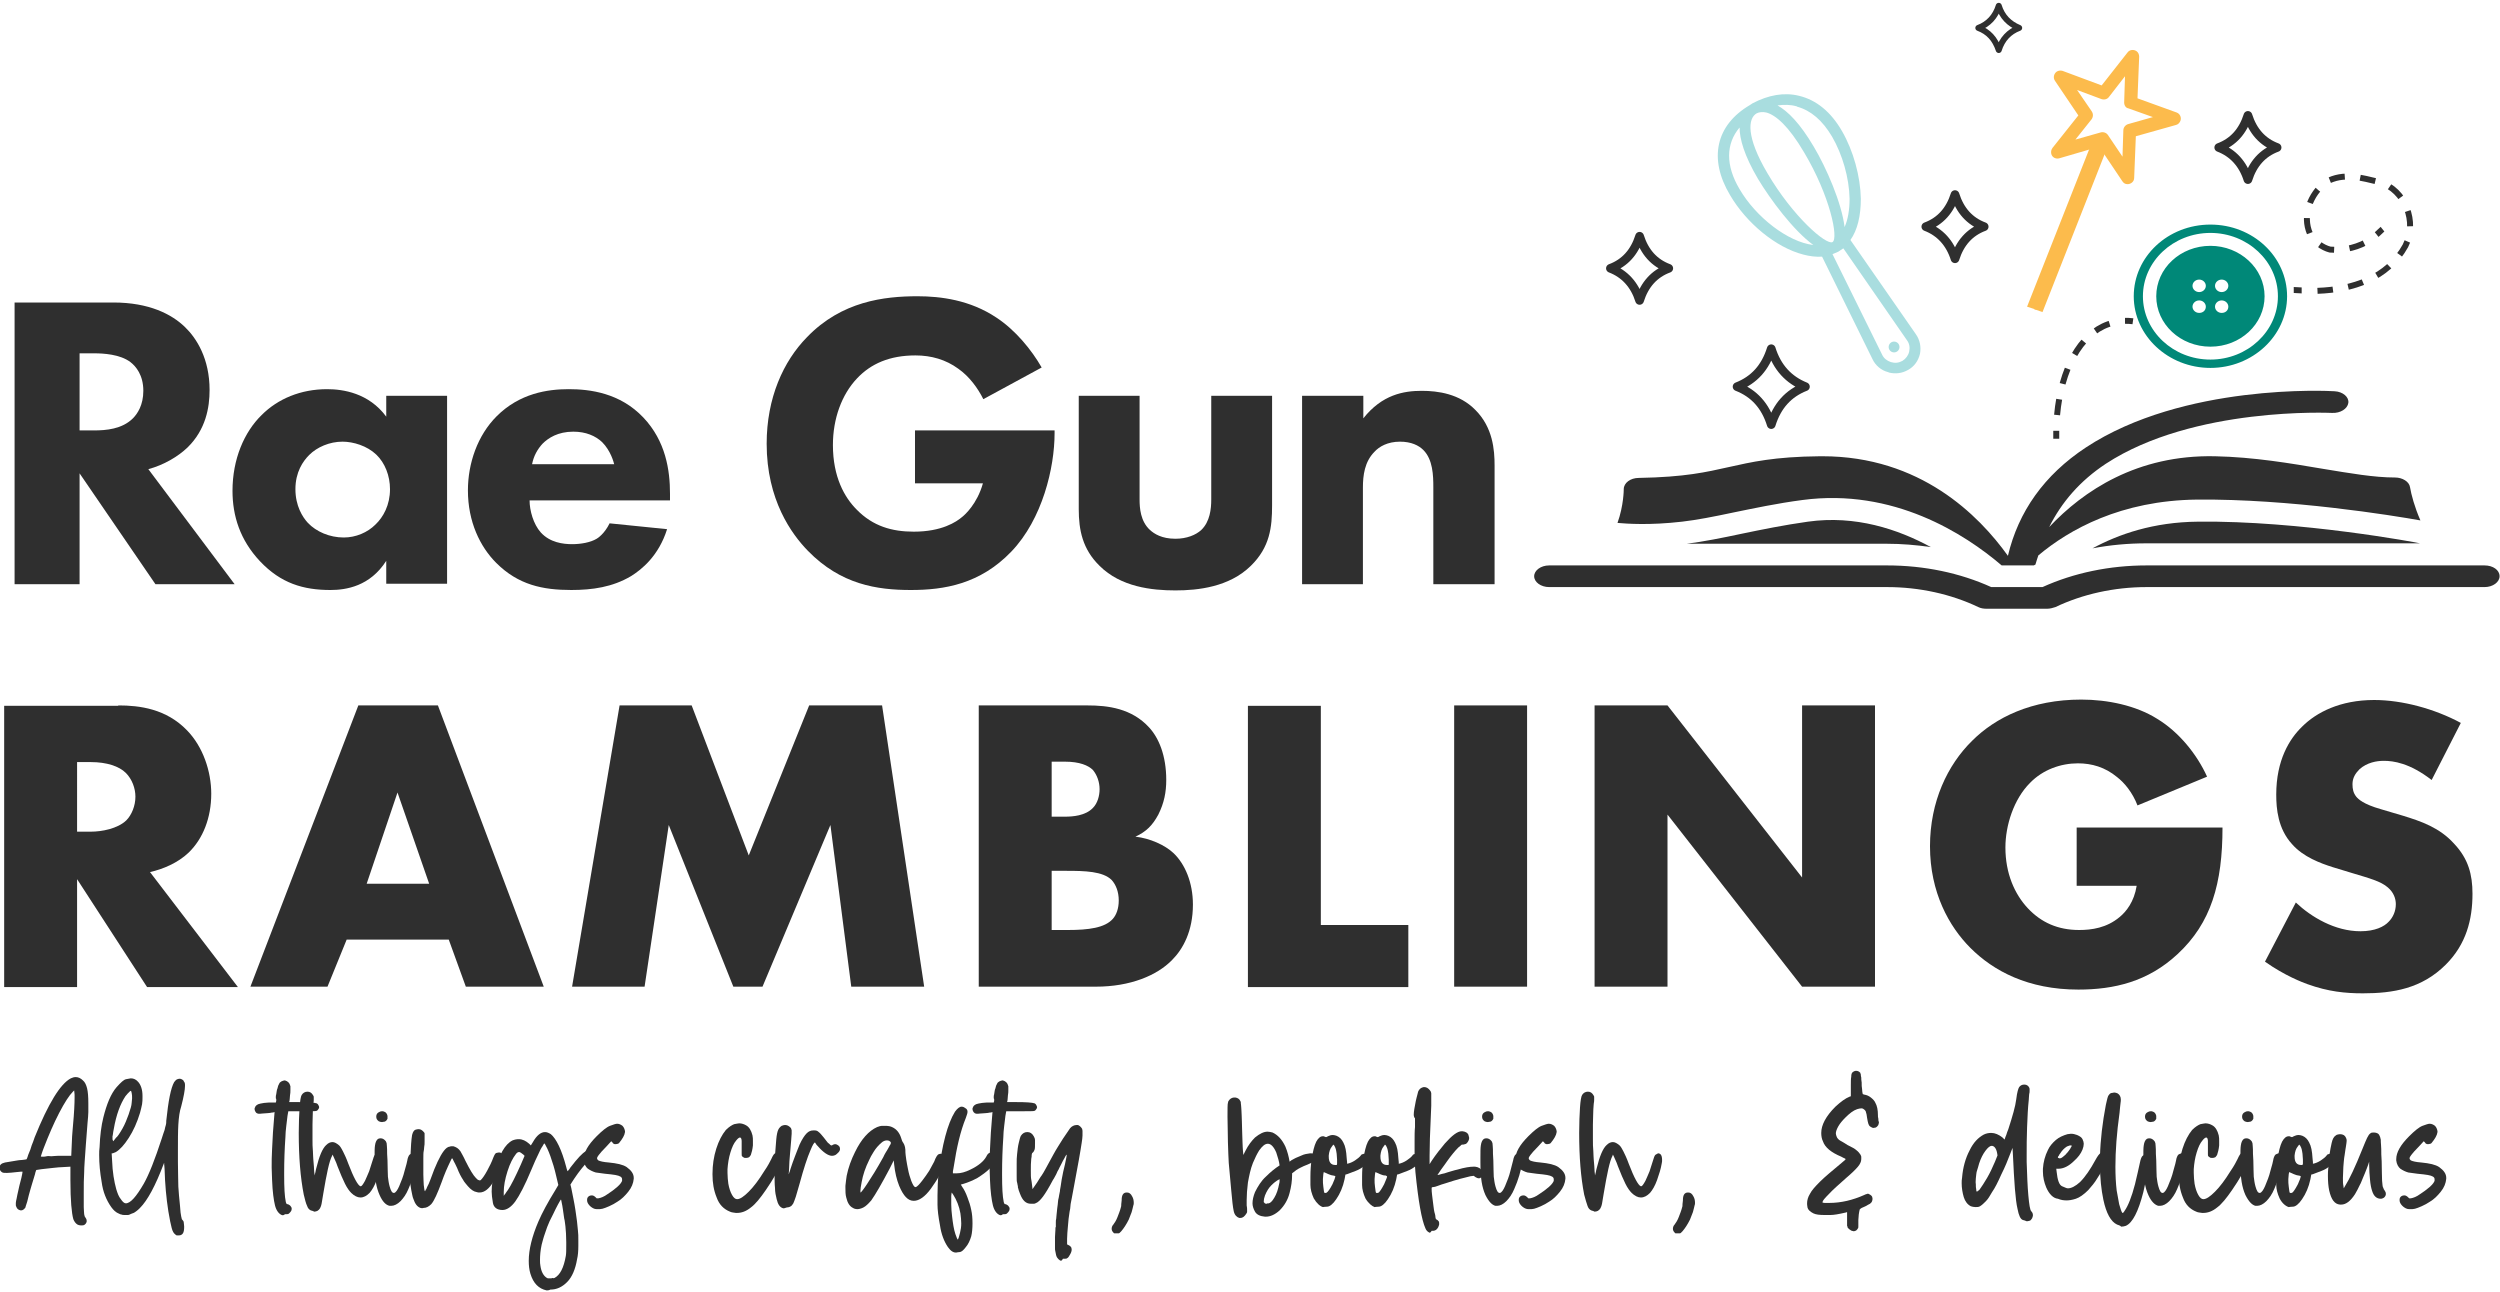 <?xml version="1.0" encoding="utf-8"?>
<!-- Generator: Adobe Illustrator 25.3.1, SVG Export Plug-In . SVG Version: 6.00 Build 0)  -->
<svg version="1.1" id="Layer_1" xmlns="http://www.w3.org/2000/svg" xmlns:xlink="http://www.w3.org/1999/xlink" x="0px" y="0px"
	 viewBox="0 0 600 310" style="enable-background:new 0 0 600 310;" xml:space="preserve">
<style type="text/css">
	.st0{fill:#2F2F2F;}
	.st1{fill:#008878;}
	.st2{fill:#A9DDDF;}
	.st3{fill:none;stroke:#2F2F2F;stroke-width:2.088;stroke-linecap:round;stroke-linejoin:round;stroke-miterlimit:10;}
	.st4{fill:#FCBB4C;}
	.st5{fill:none;stroke:#2F2F2F;stroke-width:1.432;stroke-miterlimit:10;}
	.st6{fill:none;stroke:#2F2F2F;stroke-width:1.432;stroke-miterlimit:10;stroke-dasharray:3.714,3.714;}
	.st7{fill:none;stroke:#2F2F2F;stroke-width:1.432;stroke-miterlimit:10;stroke-dasharray:3.809,3.809;}
	.st8{fill:none;stroke:#2F2F2F;stroke-width:1.44;stroke-linecap:round;stroke-linejoin:round;stroke-miterlimit:10;}
</style>
<g>
	<g>
		<path class="st0" d="M27.2,72.6c8.6,0,14,2.8,17.2,5.9c2.8,2.7,5.9,7.6,5.9,15.1c0,4.2-0.9,9.5-5.3,13.8c-2.3,2.2-5.7,4.2-9.4,5.2
			l20.7,27.6h-19l-18.2-26.6v26.6H3.5V72.6H27.2z M19.1,103.3h3.5c2.8,0,6.7-0.3,9.3-2.9c1.1-1.1,2.5-3.2,2.5-6.6
			c0-3.8-1.8-5.9-3.1-6.9c-2.5-1.9-6.6-2.1-8.6-2.1h-3.6V103.3z"/>
		<path class="st0" d="M92.7,95h14.6v45.1H92.7v-5.5c-3.9,6.1-9.6,7-13.4,7c-6.5,0-11.9-1.6-16.9-6.9c-4.8-5.1-6.6-10.9-6.6-16.9
			c0-7.6,2.8-14.1,7-18.2c3.9-3.9,9.4-6.2,15.7-6.2c3.8,0,10,0.9,14.2,6.6V95z M74.2,109.2c-1.5,1.5-3.3,4.1-3.3,8.2
			c0,4,1.7,6.7,3,8.1c2,2.1,5.2,3.5,8.6,3.5c2.9,0,5.7-1.2,7.6-3.1c1.9-1.8,3.5-4.7,3.5-8.5c0-3.2-1.2-6.3-3.3-8.3
			c-2.2-2.1-5.5-3.1-8.1-3.1C79.1,106,76.1,107.3,74.2,109.2z"/>
		<path class="st0" d="M160.8,120.1h-33.7c0,2.4,0.9,5.7,2.7,7.7c2.2,2.4,5.3,2.8,7.5,2.8c2.1,0,4.4-0.4,5.9-1.3
			c0.2-0.1,1.9-1.2,3.1-3.7l13.8,1.4c-2,6.4-6.1,9.7-8.7,11.3c-4.4,2.6-9.2,3.3-14.3,3.3c-6.8,0-12.7-1.2-18-6.5
			c-3.9-3.9-6.8-9.9-6.8-17.4c0-6.5,2.3-13.2,6.9-17.8c5.5-5.5,12.2-6.5,17.3-6.5c5.1,0,12.3,0.9,17.9,6.8
			c5.4,5.7,6.4,12.7,6.4,18.3V120.1z M147.4,111.4c-0.1-0.4-0.8-3.2-2.9-5.3c-1.6-1.5-3.9-2.5-6.9-2.5c-3.7,0-6,1.5-7.4,2.9
			c-1.1,1.2-2.1,2.8-2.5,4.9H147.4z"/>
		<path class="st0" d="M219.6,103.3h33.5v0.7c0,8.2-2.9,20.6-10.4,28.4s-16.1,9.2-24.1,9.2c-8.1,0-16.8-1.3-24.7-9.4
			c-3.9-4-9.9-12.2-9.9-25.7c0-11,4-19.8,9.7-25.6c8.3-8.6,18.5-9.8,26.5-9.8c5.6,0,12.6,0.9,18.9,5.1c4.6,3,8.5,7.8,10.9,12
			L236,95.8c-1.3-2.6-3.3-5.4-6-7.3c-3-2.2-6.5-3.2-10.3-3.2c-6.2,0-10.7,2-14,5.5c-3.7,3.9-5.8,9.7-5.8,16c0,7.7,2.8,12.6,5.7,15.5
			c3.9,4,8.5,5.3,13.7,5.3c6.7,0,10.2-2.3,11.7-3.6c0.5-0.4,3.5-3,4.9-8h-16.3V103.3z"/>
		<path class="st0" d="M273.5,95v24.9c0,2,0.2,5.2,2.5,7.3c1,0.9,2.8,2.1,6.1,2.1c2.7,0,4.9-0.9,6.2-2.1c2.1-2,2.4-5.1,2.4-7.3V95
			h14.6v26.3c0,5.2-0.5,10-5.1,14.5c-5.2,5.1-12.7,5.9-18.1,5.9c-5.6,0-13.1-0.8-18.2-5.9c-4.1-4-5-8.6-5-13.6V95H273.5z"/>
		<path class="st0" d="M312.6,95h14.6v5.4c4.5-5.7,9.7-6.6,14-6.6c3.9,0,9.1,0.7,12.9,4.6c4.2,4.2,4.6,9.6,4.6,13.3v28.5H344v-23.2
			c0-2.9-0.1-6.7-2.4-9c-1.1-1.1-2.9-2-5.6-2c-3,0-5,1.2-6.1,2.4c-2.4,2.4-2.8,5.7-2.8,8.6v23.2h-14.6V95z"/>
	</g>
	<g>
		<path class="st0" d="M28.4,169.3c5.1,0,11.5,0.8,16.5,6c3.8,3.9,5.8,9.8,5.8,15.2c0,5.8-2,10.8-5.4,14.1c-2.6,2.5-6.2,4-9.3,4.7
			l21.1,27.6H35.3l-16.8-25.9v25.9H1v-67.5H28.4z M18.5,199.6h3.3c2.6,0,6.4-0.7,8.5-2.7c1.3-1.3,2.2-3.5,2.2-5.7
			c0-2-0.8-4.2-2.3-5.7c-1.6-1.6-4.6-2.6-8.4-2.6h-3.3V199.6z"/>
		<path class="st0" d="M107.7,225.5H83.2l-4.6,11.3H60.1L86,169.3h19.1l25.4,67.5h-18.7L107.7,225.5z M103,212.1l-7.6-21.9L88,212.1
			H103z"/>
		<path class="st0" d="M137.3,236.8l11.4-67.5H166l13.7,36l14.5-36h17.5l10.1,67.5h-17.5l-5-38.8L183,236.8h-7L160.5,198l-5.8,38.8
			H137.3z"/>
		<path class="st0" d="M234.9,236.8v-67.5H261c4.9,0,10.6,0.7,14.8,5.3c2.3,2.5,4.1,6.7,4.1,12.6c0,2.9-0.5,5.5-1.9,8.3
			c-1.4,2.6-2.9,4.1-5.5,5.3c3.5,0.4,7.1,2,9.2,4c2.7,2.6,4.6,7,4.6,12.3c0,6.4-2.4,10.7-5,13.3c-3.6,3.7-10,6.4-18.3,6.4H234.9z
			 M252.4,196h3.2c1.8,0,4.9-0.2,6.7-2.1c1.1-1.1,1.6-2.9,1.6-4.5c0-1.7-0.6-3.4-1.6-4.6c-1.1-1.1-3.2-2-6.7-2h-3.2V196z
			 M252.4,223.2h3.9c4.9,0,8.9-0.5,10.8-2.7c0.8-0.9,1.4-2.4,1.4-4.4c0-2.1-0.7-3.8-1.7-4.9c-2.1-2.1-6.5-2.2-10.8-2.2h-3.6V223.2z"
			/>
		<path class="st0" d="M317,169.3V222h21v14.9h-38.5v-67.5H317z"/>
		<path class="st0" d="M366.5,169.3v67.5H349v-67.5H366.5z"/>
		<path class="st0" d="M382.7,236.8v-67.5h17.5l32.3,41.3v-41.3H450v67.5h-17.5l-32.3-41.3v41.3H382.7z"/>
		<path class="st0" d="M498.6,198.6h34.8c0,13.4-2.7,22.9-10.8,30.4c-7.1,6.6-15.2,8.5-23.8,8.5c-12.1,0-20.4-4.5-25.9-10
			c-5.1-5.1-9.7-13.3-9.7-24.4c0-10.7,4.2-19.5,10.1-25.3c5.6-5.6,14.3-9.9,26.2-9.9c6.3,0,13.1,1.4,18.2,4.6
			c5.3,3.2,9.6,8.6,12,13.9l-16.7,6.9c-1.2-3.1-3.1-5.4-4.9-6.8c-2.9-2.4-6.1-3.3-9.4-3.3c-4.1,0-8.4,1.5-11.5,4.7
			c-3.9,3.9-5.9,10.2-5.9,15.5c0,6.2,2.2,11.2,5.4,14.6c3.2,3.4,7.2,5.2,12.3,5.2c3,0,6.6-0.5,9.7-3.1c1.6-1.3,3.5-3.7,4.1-7.5
			h-14.4V198.6z"/>
		<path class="st0" d="M551,216.6c3.7,3.5,9.4,6.9,15.5,6.9c3.5,0,5.7-1.1,6.8-2.3c1-1,1.7-2.5,1.7-4.2c0-1.3-0.5-2.8-1.9-4
			c-1.7-1.5-4.4-2.2-8.7-3.5l-4.6-1.4c-2.8-0.9-7-2.4-9.7-5.5c-3.4-3.7-3.8-8.5-3.8-11.9c0-8.3,3.2-13.4,6.2-16.3
			c3.4-3.4,9.1-6.4,17.3-6.4c6.7,0,14.5,2.1,20.8,5.5l-7,13.7c-5.3-4.1-9.2-4.6-11.5-4.6c-1.7,0-4,0.4-5.8,2c-1,1-1.7,2.1-1.7,3.6
			c0,1.2,0.2,2.1,0.9,3c0.5,0.6,1.7,1.8,5.9,3l5.4,1.6c4.2,1.3,8.7,2.8,12.2,6.7c3.4,3.6,4.4,7.4,4.4,12c0,6.2-1.5,12.1-6.4,17
			c-5.8,5.8-12.7,6.9-19.9,6.9c-4.2,0-8.3-0.4-13.3-2.2c-1.1-0.4-5.4-2-10.2-5.4L551,216.6z"/>
	</g>
	<g>
		<path class="st0" d="M18.6,293.9c-0.5-0.3-0.8-0.8-1-1.3c-0.4-1.4-0.7-4.5-0.7-9.3V280l-1.7,0.1c-0.7,0-1.5,0.1-2.5,0.2
			c-1,0.1-1.9,0.2-2.7,0.3c-0.8,0.1-1.3,0.2-1.3,0.2c0,0.1-0.2,0.4-0.3,1c-0.2,0.6-0.4,1.4-0.7,2.3c-0.3,0.9-0.5,1.8-0.8,2.8
			c-0.2,0.7-0.3,1.4-0.5,1.9c-0.2,0.6-0.3,0.9-0.3,1c-0.3,0.4-0.6,0.7-1.1,0.7H5c-0.5-0.1-0.9-0.3-1.1-0.9c0-0.1-0.1-0.2-0.1-0.3
			c0-0.1,0-0.2,0-0.2c0-0.1,0-0.2,0-0.4c0-0.3,0.1-0.6,0.2-1.1c0.1-0.5,0.2-1.1,0.4-1.9c0.2-0.8,0.3-1.5,0.5-2.1
			c0.2-0.7,0.3-1.2,0.4-1.7c0.1-0.4,0.1-0.7,0.1-0.7c0,0-0.2,0-0.4,0c-0.3,0-0.6,0.1-1,0.1c-1,0.1-1.7,0.2-2.3,0.2
			c-0.5,0-0.9,0-1.1-0.1c-0.4-0.2-0.6-0.5-0.7-0.9c0-0.1,0-0.2,0-0.3c0-0.6,0.4-1,1.3-1.2c0.5-0.1,1.1-0.2,1.8-0.3
			c0.8-0.1,1.5-0.3,2.2-0.3c0.3,0,0.6-0.1,0.8-0.1c0.2,0,0.4-0.1,0.4-0.1c0,0,0.1-0.2,0.2-0.5c0.1-0.3,0.2-0.7,0.4-1.1
			c0.2-0.4,0.4-1,0.6-1.7c0.3-0.7,0.5-1.3,0.7-1.9c3.3-8.2,6.2-12.9,8.7-14.2c0.4-0.2,0.8-0.3,1.2-0.3c0.6,0,1.2,0.3,1.7,0.8
			c0.5,0.4,0.8,1.1,1,1.9s0.3,2,0.3,3.6c0,0.8,0,1.4,0,2.1c0,0.6-0.1,1.6-0.2,2.7c-0.1,1.2-0.2,2.9-0.4,5.2c-0.2,3-0.4,5.2-0.4,6.6
			c-0.1,1.4-0.1,3.1-0.1,5c0,1.4,0,2.5,0,3.3c0,0.8,0.1,1.3,0.1,1.7c0.1,0.4,0.1,0.6,0.3,0.8c0.2,0.3,0.3,0.5,0.3,0.8
			c0,0.1,0,0.2,0,0.2c-0.1,0.4-0.3,0.6-0.6,0.8c-0.2,0.1-0.5,0.1-0.8,0.1C19.1,294.1,18.8,294,18.6,293.9z M12.3,277.5
			c0.4,0,0.9-0.1,1.5-0.1c0.6,0,1.1,0,1.6,0h1.7l0.1-2.3c0-0.7,0.1-1.4,0.1-2.3c0.1-0.9,0.1-1.7,0.2-2.5c0.3-3.2,0.4-5.5,0.4-6.8
			c0-0.3,0-0.6,0-0.8l-0.1-1l-0.3,0.3c-0.9,0.9-2,2.6-3.3,5.1c-1.3,2.5-2.5,5.3-3.7,8.4c-0.2,0.6-0.4,1-0.5,1.4
			c-0.1,0.4-0.2,0.6-0.2,0.6c0,0.1,0.1,0.1,0.3,0.1c0.1,0,0.2,0,0.3,0c0.2,0,0.4,0,0.8-0.1S11.9,277.5,12.3,277.5z"/>
		<path class="st0" d="M42,296.2c-0.3-0.2-0.6-0.7-0.8-1.5s-0.5-2.1-0.8-4c-0.5-3.2-0.8-6.5-0.9-10.1c0-0.5-0.1-0.9-0.1-1.2
			c0-0.2,0-0.3,0-0.3c0,0-0.1,0.1-0.1,0.2c-2,5.3-3.9,8.8-5.7,10.6c-0.3,0.3-0.6,0.6-0.9,0.8c-0.3,0.2-0.5,0.4-0.9,0.5
			c-0.3,0.1-0.5,0.2-0.7,0.3c-0.2,0.1-0.3,0.1-0.5,0.1c-0.1,0-0.4,0-0.6,0c-0.3,0-0.6,0-0.8-0.1c-0.2,0-0.4-0.1-0.6-0.2
			c-0.8-0.3-1.4-0.9-1.9-1.6c-1.2-1.7-2-3.7-2.3-6c-0.4-2.3-0.6-4.4-0.6-6.5c0-0.6,0-1.3,0.1-1.9c0.1-2.7,0.4-5.1,0.9-7.1
			c0.8-3.2,1.8-5.7,3.2-7.3c1-1.1,1.7-1.8,2.3-1.9c0.6-0.1,1-0.2,1.1-0.2c0.7,0,1.3,0.3,1.8,0.9c0.6,0.7,1,1.8,1,3.3v0.3
			c0,0.6,0,1.1-0.1,1.7c-0.1,0.6-0.3,1.3-0.5,2.1c-0.7,2.3-1.6,4.3-2.7,6c-1.1,1.7-2.1,2.8-3.1,3.4c-0.2,0.1-0.3,0.1-0.5,0.2
			c-0.2,0.1-0.3,0.1-0.3,0.1h-0.2l0.1,1.7c0.1,2.8,0.5,5.1,1,6.9c0.3,1,0.6,1.8,1.1,2.4c0.4,0.6,0.8,1,1.2,1c1.1,0,2.5-1.6,4.3-4.7
			c1.3-2.3,2.7-5.9,4.3-10.8c0.3-0.9,0.5-1.6,0.7-2.1c0.1-0.5,0.2-0.9,0.3-1.2c0.1-0.3,0.1-0.6,0.1-1c0.5-4.8,1.1-7.9,1.9-9.3
			c0.3-0.4,0.5-0.6,0.8-0.7c0.3-0.1,0.4-0.1,0.5-0.1c0.3,0,0.5,0.1,0.8,0.3c0.1,0.1,0.2,0.2,0.2,0.3c0.1,0.1,0.1,0.2,0.2,0.3
			c0.1,0.2,0.1,0.4,0.1,0.8c0,0.9-0.3,2.6-0.9,4.9c-0.4,1.2-0.6,2.7-0.7,4.4c-0.1,1.7-0.1,3.8-0.1,6.3v2.7c0,2.6,0.1,4.5,0.1,5.9
			c0.1,1.3,0.2,2.9,0.4,4.6c0.1,0.9,0.1,1.6,0.2,2c0.1,0.5,0.1,0.8,0.2,1c0,0.2,0.1,0.3,0.2,0.4c0.2,0.2,0.3,0.4,0.3,0.6
			s0.1,0.6,0.1,1c0,0.8-0.1,1.3-0.3,1.6c-0.2,0.3-0.5,0.5-1,0.5h-0.5C42.2,296.4,42.1,296.3,42,296.2z M28.5,272.3
			c0.6-0.9,1.2-1.9,1.7-3.1c0.5-1.2,0.9-2.3,1.2-3.4c0.1-0.4,0.2-0.8,0.2-1.1c0-0.3,0.1-0.7,0.1-1.1c0-0.5,0-0.9-0.1-1.3
			c-0.1-0.3-0.1-0.5-0.2-0.5c-0.1,0-0.2,0.1-0.3,0.2c-0.1,0.1-0.3,0.3-0.5,0.5c-0.2,0.2-0.3,0.4-0.5,0.6c-1.2,1.8-2.2,4.4-2.8,7.9
			c-0.2,0.9-0.2,1.5-0.3,1.7c0,0.3,0,0.5,0,0.5c0,0.2,0,0.4,0.1,0.5l0.1,0.2l0.3-0.4c0.1-0.1,0.2-0.3,0.4-0.5
			C28.2,272.8,28.3,272.5,28.5,272.3z"/>
		<path class="st0" d="M67.6,291.6c-0.7-0.3-1.3-1.1-1.6-2.3c-0.3-1.2-0.6-3.3-0.7-6.1c0-0.9-0.1-2-0.1-3c0-1.3,0-2.8,0.1-4.4
			c0.1-2.8,0.3-5.4,0.5-7.7l0.1-1.2l-0.4,0.1c-0.1,0-0.3,0-0.7,0.1c-0.3,0-0.7,0.1-1.2,0.1c-0.5,0-1,0.1-1.2,0.1
			c-0.3,0-0.5,0-0.7-0.1s-0.3-0.2-0.4-0.4c-0.1-0.2-0.2-0.4-0.2-0.6c0-0.1,0-0.3,0.1-0.4c0.1-0.4,0.4-0.6,0.8-0.8
			c0.3-0.1,0.7-0.2,1.4-0.3c0.7-0.1,1.4-0.1,2.1-0.1h0.7l0.1-0.4c0-0.1,0-0.2,0-0.3c0-0.1,0-0.2-0.1-0.3c0-0.1,0-0.2,0-0.3
			c0-0.2,0-0.4,0.1-0.7c0.1-0.5,0.1-1,0.3-1.4c0.1-0.5,0.2-0.8,0.4-1.1c0.1-0.3,0.3-0.4,0.6-0.6c0.3-0.1,0.5-0.2,0.7-0.2h0.1
			c0.7,0.2,1.1,0.6,1.3,1.4c0,0.1,0,0.3,0,0.5v0.4c0,0.4,0,0.8-0.1,1.3c0,0.5-0.1,0.9-0.1,1.2l-0.1,0.4h2.2c2.3,0,3.8,0.1,4.4,0.3
			c0.2,0.1,0.3,0.2,0.4,0.4c0.1,0.2,0.2,0.4,0.2,0.5c0,0.2-0.1,0.4-0.2,0.5c-0.1,0.2-0.2,0.3-0.4,0.4c-0.1,0.1-1.3,0.1-3.5,0.1
			c-0.9,0-1.7,0-2.3,0c-0.6,0-1,0-1,0c0,0.1-0.1,0.4-0.2,1.1s-0.2,1.5-0.3,2.5c-0.1,0.9-0.2,1.8-0.2,2.6c-0.2,2.9-0.3,5.8-0.3,8.5
			v0.6c0,3,0.1,5.1,0.4,6.5c0.1,0.2,0.1,0.4,0.2,0.4c0,0.1,0.1,0.1,0.2,0.1c0.2,0,0.4,0.2,0.6,0.3c0.2,0.2,0.3,0.4,0.4,0.6v0.1
			c0,0.2,0,0.4-0.1,0.6c-0.1,0.2-0.3,0.4-0.5,0.6c-0.2,0.2-0.4,0.2-0.6,0.2c-0.2,0-0.3,0-0.4,0C68.1,291.7,67.8,291.7,67.6,291.6z"
			/>
		<path class="st0" d="M74.6,290.5c-0.4-0.2-0.7-0.5-0.9-1.1c-0.3-0.6-0.5-1.5-0.8-2.7c-0.8-4.1-1.2-9-1.2-14.8
			c0-2.4,0.1-4.5,0.2-6.1c0.1-1.6,0.3-2.7,0.5-3c0.3-0.5,0.8-0.8,1.4-0.8c0.6,0,1,0.3,1.3,0.8c0.1,0.2,0.2,0.3,0.2,0.4
			c0,0.1,0,0.2,0,0.3c0,0.1,0,0.2,0,0.4c0,0.2,0,0.5-0.1,1c0,0.4-0.1,0.9-0.1,1.4c0,1-0.1,2.1-0.1,3.6c0,1.4,0,2.6,0,3.5
			c0,1,0,2,0.1,2.9c0,0.9,0.1,1.6,0.1,2c0.1,1.2,0.2,2.2,0.2,2.8c0.1,0.7,0.1,1,0.1,1c0-0.1,0.1-0.2,0.1-0.4
			c0.1-0.2,0.1-0.5,0.2-0.9c0-0.1,0.1-0.3,0.1-0.4c0.7-2.9,1.5-4.8,2.4-5.6c0.5-0.5,1-0.7,1.5-0.7c0.5,0,1,0.3,1.6,0.8
			c0.3,0.3,0.6,0.8,0.9,1.4c0.3,0.6,0.8,1.6,1.3,3c1.3,3.4,2.3,5.2,2.9,5.4c0,0,0,0,0.1,0c0.2,0,0.5-0.4,1-1.3
			c0.3-0.6,0.6-1.4,1-2.3c0.3-0.9,0.5-1.6,0.7-2.2c0.3-1,0.5-1.7,0.8-1.8c0.3-0.2,0.5-0.3,0.6-0.3c0.2,0,0.4,0.1,0.6,0.3
			c0.2,0.3,0.3,0.7,0.3,1.3c0,0.3,0,0.5-0.1,0.9c-0.2,1.2-0.6,2.5-1.1,3.9c-0.5,1.4-1.1,2.4-1.7,3.1c-0.7,0.7-1.4,1.1-2.2,1.1
			c-0.7,0-1.5-0.4-2.2-1.1c-0.5-0.5-1-1.2-1.5-2.2c-0.5-1-1.1-2.4-1.8-4.2c-0.2-0.6-0.4-1.1-0.6-1.5c-0.2-0.5-0.3-0.7-0.4-0.9
			l-0.2-0.4l-0.1,0.3c-0.7,1.3-1.3,4.3-2.1,9c-0.2,1.1-0.3,1.9-0.4,2.4c-0.1,0.6-0.3,1-0.4,1.2c-0.2,0.3-0.3,0.4-0.6,0.6
			c-0.2,0.1-0.5,0.2-0.8,0.2C75.1,290.6,74.9,290.6,74.6,290.5z"/>
		<path class="st0" d="M91.1,286.8c-0.4-0.9-0.7-1.9-0.9-3.1c-0.2-1.2-0.3-2.8-0.3-4.7v-1.2c0-1.3,0-2.3,0.1-2.9
			c0.1-0.8,0.4-1.4,0.8-1.6c0.2-0.1,0.4-0.1,0.6-0.1c0.4,0,0.8,0.2,1.2,0.7c0.1,0.1,0.1,0.3,0.2,0.5c0,0.3,0.1,0.8,0.1,1.4
			c0,0.6,0,1.5,0.1,2.7c0,1.8,0.1,3.1,0.1,3.9c0.1,0.8,0.2,1.6,0.4,2.3c0.3,1.1,0.6,1.6,1,1.6c0.1,0,0.1,0,0.1,0
			c0.4-0.1,0.8-0.7,1.2-1.6c0.5-1.2,1-2.4,1.3-3.7c0.4-1.3,0.6-2.2,0.7-2.7v-0.1c0.2-0.7,0.4-1.1,0.7-1.2s0.4-0.2,0.6-0.2
			c0.3,0,0.5,0.1,0.7,0.3c0.2,0.3,0.3,0.6,0.3,1c0,0.2,0,0.4-0.1,0.7c-0.4,2.2-1,4.4-2,6.6c-0.5,1.2-1.2,2.2-1.9,2.9
			c-0.7,0.7-1.5,1.1-2.2,1.1c-0.1,0-0.3,0-0.4,0C92.6,289.2,91.8,288.4,91.1,286.8z M90.3,268c0-0.5,0.2-0.8,0.5-1
			c0.3-0.2,0.6-0.3,0.9-0.3c0.2,0,0.3,0,0.5,0.1c0.4,0.1,0.7,0.5,0.8,1l0,0.2l0,0.2c0,0.1,0,0.2,0,0.3c-0.2,0.4-0.4,0.6-0.7,0.7
			c-0.3,0-0.5,0.1-0.6,0.1c-0.3,0-0.6-0.1-0.8-0.2C90.5,268.8,90.3,268.5,90.3,268z"/>
		<path class="st0" d="M100.9,289.9c-0.8-0.3-1.3-1-1.7-2.2c-0.2-0.4-0.3-1.2-0.5-2.1c-0.2-1-0.3-1.9-0.3-2.8c0-0.5,0-1,0-1.6
			c0-1,0-2.2,0.1-3.6c0.1-2.3,0.2-4,0.4-5.2c0.2-0.8,0.5-1.2,0.9-1.3c0.4-0.1,0.6-0.1,0.7-0.1c0.5,0,0.9,0.3,1.3,0.8
			c0.1,0.1,0.1,0.2,0.1,0.3c0,0.1,0,0.3,0,0.6c0,0.3,0,0.7,0,1.2c0,0.5,0,1-0.1,1.4c0,0.5-0.1,0.8-0.1,0.9c-0.1,0.4-0.1,1.1-0.1,1.9
			s0,1.5,0,2.1v1.7c0,1.2,0.1,2,0.1,2.5c0.1,1,0.2,1.5,0.3,1.5c0,0,0.1-0.1,0.1-0.2c0-0.1,0.1-0.2,0.2-0.3c0.1-0.2,0.1-0.3,0.2-0.5
			c0.1-0.2,0.2-0.4,0.4-0.8c0.1-0.3,0.3-0.7,0.4-1c0.2-0.5,0.4-1,0.6-1.6c0.1-0.3,0.2-0.6,0.3-0.8c1.1-2.7,2.1-4.5,3-5.2
			c0.3-0.2,0.5-0.3,0.7-0.3c0.2-0.1,0.4-0.1,0.6-0.1c0.1,0,0.2,0,0.3,0c0.3,0.1,0.6,0.2,0.9,0.4c0.3,0.2,0.6,0.5,0.8,0.8
			c0.1,0.2,0.3,0.5,0.5,0.9c0.2,0.4,0.5,0.9,0.7,1.4c1.1,2.2,1.9,3.5,2.5,4.1c0.3,0.3,0.5,0.5,0.6,0.5c0.1,0,0.2,0.1,0.3,0.1
			c0.1,0,0.2,0,0.3-0.1c0.4-0.4,0.9-1.1,1.5-2.2c0.6-1.1,1.1-2.1,1.5-3.2c0.3-0.7,0.5-1.1,0.8-1.1c0.3-0.1,0.5-0.1,0.6-0.1
			c0.3,0,0.5,0.1,0.8,0.4c0.2,0.2,0.3,0.5,0.3,0.9c0,0.2,0,0.4-0.1,0.7c-0.4,1.5-1.2,3.2-2.3,4.9c-1.1,1.8-2.2,2.7-3.4,2.7
			c-0.2,0-0.5,0-0.7-0.1c-0.7-0.1-1.4-0.6-2.1-1.4c-0.4-0.5-0.9-1-1.2-1.6c-0.4-0.6-0.9-1.5-1.4-2.8c-0.3-0.7-0.6-1.2-0.8-1.6
			c-0.2-0.4-0.3-0.7-0.4-0.7c-0.1,0-0.2,0.3-0.5,0.9c-0.3,0.6-0.6,1.3-1,2.2c-0.4,0.9-0.7,1.8-1,2.6c-1,2.7-1.8,4.5-2.5,5.3
			c-0.6,0.6-1.2,0.9-1.8,0.9C101.4,290,101.2,290,100.9,289.9z"/>
		<path class="st0" d="M131.2,309.7c-1.9-0.4-3.2-1.7-3.9-4c-0.3-1-0.4-2-0.4-3.1c0-2.7,0.8-5.9,2.3-9.4c0.9-2.1,2.3-4.7,4.1-7.6
			l0.7-1.2l-0.5-2.1c-0.4-1.8-0.9-3.4-1.4-4.8c-0.5-1.4-1-2.4-1.3-2.9l-0.2-0.2l-0.4,0.7c-0.3,0.4-0.6,1-1,1.9
			c-0.4,0.8-1,2.1-1.7,3.8c-1.5,3.6-2.8,6.1-3.8,7.5c-1,1.4-2.1,2.1-3.1,2.1c-1.3,0-2.1-0.6-2.3-1.7c-0.2-1.1-0.3-2.1-0.3-2.7
			c0-1.4,0.2-3,0.7-4.9c1.1-4,2.5-6.5,4.3-7.4c0.5-0.2,1-0.3,1.5-0.3c0.9,0,1.7,0.4,2.5,1.1l0.4,0.4l0.5-0.8
			c0.9-1.6,1.9-2.4,2.9-2.4c0.5,0,0.9,0.2,1.4,0.5c1.3,1.1,2.6,3.7,3.7,7.9c0.1,0.3,0.1,0.5,0.2,0.7c0.1,0.2,0.1,0.3,0.1,0.3h0
			c0,0,0.1-0.1,0.2-0.2c0.2-0.2,0.3-0.4,0.5-0.7c1.7-2.2,2.9-3.5,3.7-3.9c0.1,0,0.3-0.1,0.4-0.1c0.2,0,0.4,0.1,0.6,0.2
			c0.3,0.2,0.5,0.5,0.5,0.8c0,0.2,0,0.3-0.1,0.4c0,0.1-0.1,0.3-0.3,0.5c-0.1,0.2-0.4,0.4-0.7,0.7c-0.9,1-2,2.3-3.2,4.1l-0.9,1.4
			l0.2,0.8c0.3,1.6,0.7,3.3,1,5.3c0.3,1.9,0.5,3.6,0.6,4.9c0.1,0.7,0.1,1.5,0.1,2.4c0,0.4,0,0.9,0,1.3c0,1.3-0.1,2.4-0.3,3.2
			c-0.4,2.4-1.2,4.3-2.4,5.5c-1.2,1.2-2.5,1.8-4,1.8C131.7,309.7,131.4,309.7,131.2,309.7z M121.9,285.6c0.8-1.2,1.8-3.2,3.1-6.1
			l0.9-2.1l-0.3-0.3c-0.5-0.4-0.8-0.6-0.9-0.6h-0.2c-0.2,0-0.5,0.2-0.7,0.5c-0.7,0.9-1.4,2.2-2,4.1c-0.6,1.9-0.9,3.5-0.9,5v0.9
			l0.2-0.3c0.1-0.1,0.2-0.2,0.3-0.4C121.5,286.1,121.7,285.9,121.9,285.6z M133.1,306.7c1.3-0.7,2.2-2.4,2.7-5.3
			c0.1-0.6,0.1-1.4,0.1-2.6v-0.7c0-1.5-0.1-2.8-0.2-3.8c-0.1-0.5-0.1-1.2-0.3-1.9c-0.1-0.7-0.2-1.4-0.3-2.1
			c-0.1-0.7-0.2-1.3-0.3-1.7c-0.1-0.5-0.1-0.7-0.2-0.7c-0.1,0.1-0.3,0.5-0.7,1.2c-0.4,0.7-0.7,1.4-1.1,2.2c-0.4,0.8-0.7,1.4-0.9,1.8
			c-0.4,0.9-0.8,1.9-1.1,2.9c-0.4,1.1-0.6,2-0.8,2.7c-0.3,1.4-0.4,2.6-0.4,3.7c0,0.5,0,1,0.1,1.4c0.2,1.4,0.7,2.3,1.4,2.8
			c0.2,0.1,0.3,0.2,0.4,0.2c0.1,0,0.2,0,0.3,0h0.3c0.2,0,0.4,0,0.5-0.1C132.8,306.8,132.9,306.8,133.1,306.7z"/>
		<path class="st0" d="M142.4,290c-0.4-0.2-0.8-0.5-1.1-0.9c-0.3-0.4-0.4-0.7-0.4-1.1c0-0.4,0.1-0.6,0.3-0.8
			c0.2-0.2,0.5-0.3,0.8-0.3h0.1c0.3,0,0.6,0.2,0.9,0.5c0.1,0.1,0.2,0.2,0.2,0.2c0.1,0,0.1,0,0.2,0s0.1,0,0.2,0
			c0.6-0.1,1.4-0.4,2.2-1c0.8-0.5,1.6-1.1,2.3-1.7c0.8-0.7,1.1-1.2,1.2-1.5c0-0.3,0-0.4,0-0.4c0-0.5-0.5-0.8-1.6-1
			c-0.6-0.1-1.4-0.2-2.5-0.3c-0.7-0.1-1.5-0.2-2.2-0.3c-0.7-0.2-1.3-0.5-1.9-0.9c-0.5-0.4-0.9-1.1-1-2v-0.3c0-1.6,1-3.4,3.1-5.5
			c1.3-1.3,2.4-2.2,3.2-2.5c0.8-0.3,1.4-0.5,1.7-0.5c0.5,0,0.9,0.2,1.3,0.5c0.2,0.2,0.3,0.4,0.4,0.6c0.1,0.3,0.2,0.5,0.2,0.7l0,0.2
			c-0.1,0.8-0.6,1.6-1.4,2.6c-0.1,0.1-0.2,0.2-0.3,0.2c-0.1,0-0.3,0.1-0.5,0.1c-0.2,0-0.4,0-0.5-0.1c-0.1,0-0.2-0.1-0.3-0.3
			l-0.3-0.3l-1.1,1.2c-1,1-1.6,1.7-1.9,2.1c-0.3,0.4-0.4,0.6-0.4,0.8c0,0.2,0.1,0.3,0.3,0.5c0.4,0.2,1.2,0.4,2.5,0.5
			c2,0.2,3.4,0.5,4.3,1.1c1.1,0.8,1.7,1.6,1.7,2.6v0.2c-0.1,1.1-0.5,2.1-1.3,3.1c-0.8,1-1.6,1.8-2.6,2.4c-0.6,0.4-1.3,0.8-2,1.1
			c-0.7,0.3-1.2,0.5-1.6,0.6c-0.4,0.1-0.7,0.1-1.1,0.1h-0.3C142.9,290.2,142.6,290.1,142.4,290z"/>
		<path class="st0" d="M175.2,290.8c-1.5-0.6-2.6-1.7-3.2-3.4c-0.7-1.7-1-3.5-1-5.5v-0.2c0-2.1,0.3-4.1,0.9-6s1.4-3.4,2.3-4.5
			c0.8-0.8,1.5-1.2,2-1.4c0.6-0.1,1-0.2,1.2-0.2c0.6,0,1.2,0.2,1.7,0.5c0.7,0.4,1.2,1.2,1.5,2.4c0.1,0.4,0.1,0.9,0.1,1.4
			c0,0.3,0,0.6,0,1c-0.1,1-0.3,1.7-0.5,2.3c-0.2,0.3-0.4,0.6-0.6,0.6c-0.2,0.1-0.4,0.1-0.6,0.1c-0.2,0-0.4,0-0.5-0.1
			c-0.2-0.1-0.3-0.2-0.4-0.3c-0.1-0.1-0.1-0.3-0.1-0.6c0-0.3,0-0.7,0-1.3v-0.8c0-0.3,0-0.6,0-0.9c0-0.4-0.1-0.7-0.2-0.8
			c-0.1-0.1-0.2-0.1-0.2-0.1c-0.2,0-0.5,0.2-0.9,0.7c-0.6,0.7-1,1.6-1.4,2.9c-0.4,1.3-0.6,2.6-0.7,4c0,0.3,0,0.6,0,0.9
			c0,0.9,0.1,1.8,0.2,2.6c0.2,1.1,0.5,2,0.9,2.7c0.4,0.7,0.8,1,1.2,1c0.7,0,1.6-0.6,2.8-1.8c1.2-1.2,2.4-2.8,3.7-4.9
			c0.9-1.3,1.4-2.3,1.7-2.9c0.4-0.9,0.7-1.4,1-1.4c0.3-0.1,0.5-0.1,0.6-0.1c0.3,0,0.6,0.2,0.8,0.5c0.1,0.2,0.2,0.5,0.2,0.8
			c0,0.3-0.1,0.7-0.2,1.2c-0.7,1.6-1.9,3.8-3.7,6.4c-1.3,1.9-2.5,3.4-3.6,4.2c-1.1,0.9-2.2,1.3-3.3,1.3h-0.3
			C176,291,175.6,291,175.2,290.8z"/>
		<path class="st0" d="M188,290c-0.8-0.2-1.3-0.9-1.6-2.2c-0.2-0.8-0.4-1.7-0.4-2.7c-0.1-0.9-0.1-2.2-0.1-3.8v-0.9
			c0-1.2,0-2.2,0.1-3.1c0.1-1.2,0.2-2.4,0.3-3.8c0.1-1.2,0.3-2,0.5-2.4s0.5-0.7,0.8-0.9c0.3-0.1,0.5-0.2,0.8-0.2
			c0.5,0,0.9,0.2,1.3,0.6c0.1,0.1,0.2,0.2,0.2,0.4c0.1,0.1,0.1,0.2,0.1,0.3c0,0.1,0,0.2,0,0.3c0,0.1,0,0.3,0,0.5
			c0,0.4-0.1,0.9-0.1,1.4c-0.1,1-0.2,2.2-0.3,3.5c-0.1,1.3-0.2,2.3-0.2,3.1c0,0.8-0.1,1.3-0.1,1.5v0.2c0,0,0.1-0.1,0.1-0.3
			c0.1-0.2,0.2-0.5,0.3-0.9c0.3-1,0.7-2,1.1-3.1c0.4-1.1,0.8-2,1.1-2.8c0.6-1.3,1.2-2.2,1.7-2.7c0.5-0.5,1-0.7,1.6-0.7
			c0.1,0,0.2,0,0.3,0c0.4,0,0.7,0.1,1,0.4c0.3,0.2,0.7,0.7,1.2,1.3c0.2,0.3,0.5,0.6,0.7,0.9c0.2,0.3,0.4,0.5,0.6,0.6
			c0.1,0.1,0.2,0.2,0.3,0.3c0.1,0,0.1,0.1,0.2,0.1h0.1c0.1,0,0.1,0,0.2-0.1c0.2-0.1,0.4-0.2,0.6-0.2c0.3,0,0.5,0.1,0.8,0.3
			c0.1,0.1,0.2,0.3,0.3,0.3c0,0.1,0.1,0.3,0.1,0.5c0,0.2,0,0.3-0.1,0.5s-0.2,0.3-0.3,0.4c-0.3,0.3-0.5,0.5-0.7,0.6
			c-0.2,0.1-0.5,0.2-0.8,0.2c-0.9,0-2.1-0.8-3.4-2.3c-0.2-0.2-0.4-0.4-0.5-0.6c-0.1-0.2-0.2-0.3-0.2-0.3h0c-0.1,0-0.2,0.1-0.4,0.4
			c-0.2,0.3-0.4,0.8-0.7,1.5c-0.7,1.6-1.6,4.3-2.6,8c-0.4,1.4-0.7,2.4-0.9,3.1c-0.2,0.7-0.5,1.3-0.6,1.6c-0.2,0.3-0.4,0.6-0.6,0.7
			c-0.3,0.2-0.7,0.3-1,0.3C188.3,290,188.1,290,188,290z"/>
		<path class="st0" d="M203.1,287.4c-0.2-0.7-0.2-1.5-0.2-2.3v-0.5c0.1-0.9,0.2-1.8,0.3-2.4c0.4-2,1.1-3.9,2-5.7
			c1.5-3.1,3.3-5.1,5.3-6c0.5-0.2,0.9-0.3,1.3-0.3c0.4,0,0.6,0,0.7,0c0.6,0,1.2,0.1,1.6,0.3c1.1,0.5,1.8,1.4,2.2,2.7
			c0.1,0.2,0.1,0.4,0.2,0.6c0.1,0.2,0.2,0.4,0.3,0.5c0.2,0.3,0.3,0.6,0.4,1c0.1,0.4,0.1,0.9,0.1,1.3c0,0.3,0.1,0.9,0.2,1.7
			c0.1,0.8,0.3,1.6,0.4,2.2c0.2,1.1,0.5,2.1,0.8,2.9c0.4,1,0.7,1.5,1,1.5h0.1c0.3-0.1,0.8-0.6,1.5-1.5c0.6-0.8,1.2-1.6,1.7-2.4
			c0.5-0.9,0.9-1.6,1.2-2.2c0.4-1.1,0.8-1.7,1.1-1.8c0.3-0.1,0.5-0.1,0.5-0.1c0.3,0,0.5,0.2,0.7,0.6c0.1,0.3,0.2,0.6,0.2,1
			c0,0.3,0,0.6-0.1,0.9c-0.2,0.8-0.6,1.7-1.2,2.8c-0.6,1.1-1.3,2.1-2,3.1c-1.4,1.9-2.8,2.9-4.1,2.9h0c-1.4,0-2.5-1.2-3.5-3.6
			c-0.6-1.5-1-3.2-1.2-5.1l-0.1-1l-1,2c-1.9,3.6-3.4,6.2-4.4,7.6c-0.7,0.8-1.3,1.4-1.9,1.7c-0.6,0.3-1.1,0.4-1.5,0.4
			c-0.3,0-0.7-0.1-1-0.3C203.9,289.5,203.4,288.7,203.1,287.4z M208.2,284c1-1.5,2.3-3.6,3.8-6.3c0.3-0.7,0.7-1.3,1-1.8
			c0.3-0.5,0.5-0.9,0.6-1.1c0.2-0.2,0.2-0.4,0.2-0.5v-0.1c0-0.1-0.2-0.3-0.4-0.4c-0.2-0.1-0.4-0.1-0.6-0.1c-0.4,0-0.9,0.2-1.3,0.6
			c-0.7,0.6-1.3,1.3-1.8,2.1c-0.5,0.8-0.9,1.5-1.1,2c-0.9,1.8-1.5,3.6-1.8,5.3c-0.2,1-0.3,1.7-0.3,2.1c0,0.3,0,0.4,0.1,0.4
			C206.7,286.1,207.3,285.4,208.2,284z"/>
		<path class="st0" d="M227.5,299.3c-0.9-1.3-1.6-3.1-1.9-5.2c-0.4-2.1-0.6-3.8-0.6-5c0-1.2,0-1.9,0-2.2c0-1.9,0.1-3.6,0.2-5
			c0.9-7.2,2.2-12.2,4-15.1c0.6-0.8,1.1-1.2,1.6-1.2c0.4,0,0.7,0.2,1.1,0.5c0.2,0.2,0.3,0.4,0.3,0.7v0.1c0,0.3-0.2,0.8-0.4,1.4
			c-1.3,3.2-2.2,7.1-2.9,11.7c-0.1,0.4-0.1,0.8-0.2,1.1c0,0.3,0,0.5,0,0.5c0,0,0.1,0,0.3,0c0.2,0,0.4,0,0.6,0c1,0,2.1-0.3,3.3-0.9
			c1.9-0.9,3.2-2,3.8-3.1c0.3-0.7,0.7-1,1.2-1c0.1,0,0.3,0,0.5,0.1c0.2,0.1,0.3,0.2,0.5,0.4c0.1,0.2,0.2,0.4,0.2,0.6
			c0,0.3-0.2,0.8-0.5,1.3c-0.3,0.6-0.7,1.1-1.1,1.5c-0.8,0.8-1.8,1.5-2.9,2.2c-1.1,0.6-2.3,1.1-3.3,1.4l-0.7,0.2l0.3,0.5
			c0.5,0.7,0.9,1.5,1.3,2.6c0.4,1,0.7,2,0.9,3c0.2,0.9,0.3,1.9,0.3,3.2c0,1.2-0.1,2.3-0.3,3.1c-0.3,1-0.7,1.9-1.3,2.6
			c-0.6,0.8-1.1,1.2-1.5,1.2c-0.4,0-0.6,0.1-0.7,0.1C228.9,300.7,228.2,300.3,227.5,299.3z M230.4,295.9c0.2-0.8,0.3-1.5,0.3-2.3
			c0-0.8-0.1-1.6-0.2-2.4c-0.3-1.7-0.9-3.2-1.8-4.6l-0.3-0.4l-0.1,0.8c0,0.3,0,0.7,0,1.2v0.9c0,1,0.1,1.9,0.2,2.8
			c0.2,1.7,0.4,3.1,0.8,4.3c0.3,0.9,0.5,1.3,0.6,1.3h0C230,297.3,230.2,296.8,230.4,295.9z"/>
		<path class="st0" d="M239.9,291.6c-0.7-0.3-1.3-1.1-1.6-2.3c-0.3-1.2-0.6-3.3-0.7-6.1c0-0.9-0.1-2-0.1-3c0-1.3,0-2.8,0.1-4.4
			c0.1-2.8,0.3-5.4,0.5-7.7l0.1-1.2l-0.4,0.1c-0.1,0-0.3,0-0.7,0.1c-0.3,0-0.7,0.1-1.2,0.1c-0.5,0-1,0.1-1.2,0.1
			c-0.3,0-0.5,0-0.7-0.1c-0.1-0.1-0.3-0.2-0.4-0.4c-0.1-0.2-0.2-0.4-0.2-0.6c0-0.1,0-0.3,0.1-0.4c0.1-0.4,0.4-0.6,0.8-0.8
			c0.3-0.1,0.7-0.2,1.4-0.3c0.7-0.1,1.4-0.1,2.1-0.1h0.7l0.1-0.4c0-0.1,0-0.2,0-0.3c0-0.1,0-0.2-0.1-0.3c0-0.1,0-0.2,0-0.3
			c0-0.2,0-0.4,0.1-0.7c0.1-0.5,0.1-1,0.3-1.4c0.1-0.5,0.2-0.8,0.4-1.1c0.1-0.3,0.3-0.4,0.6-0.6c0.3-0.1,0.5-0.2,0.7-0.2h0.1
			c0.7,0.2,1.1,0.6,1.3,1.4c0,0.1,0,0.3,0,0.5v0.4c0,0.4,0,0.8-0.1,1.3c0,0.5-0.1,0.9-0.1,1.2l-0.1,0.4h2.2c2.3,0,3.8,0.1,4.4,0.3
			c0.2,0.1,0.3,0.2,0.4,0.4c0.1,0.2,0.2,0.4,0.2,0.5c0,0.2-0.1,0.4-0.2,0.5c-0.1,0.2-0.2,0.3-0.4,0.4c-0.1,0.1-1.3,0.1-3.5,0.1
			c-0.9,0-1.7,0-2.3,0c-0.6,0-1,0-1,0c0,0.1-0.1,0.4-0.2,1.1c-0.1,0.7-0.2,1.5-0.3,2.5c-0.1,0.9-0.2,1.8-0.2,2.6
			c-0.2,2.9-0.3,5.8-0.3,8.5v0.6c0,3,0.1,5.1,0.4,6.5c0.1,0.2,0.1,0.4,0.2,0.4c0,0.1,0.1,0.1,0.2,0.1c0.2,0,0.4,0.2,0.6,0.3
			c0.2,0.2,0.3,0.4,0.4,0.6v0.1c0,0.2,0,0.4-0.1,0.6c-0.1,0.2-0.3,0.4-0.5,0.6c-0.2,0.2-0.4,0.2-0.6,0.2c-0.2,0-0.3,0-0.4,0
			C240.4,291.7,240.1,291.7,239.9,291.6z"/>
		<path class="st0" d="M254.4,302.5c-0.3-0.2-0.5-0.4-0.7-0.7c-0.2-0.3-0.3-0.8-0.4-1.4c-0.1-0.3-0.1-0.6-0.1-0.8c0-0.2,0-0.4,0-0.7
			v-0.4c0-0.4,0-0.9,0-1.6c0-0.7,0.1-1.2,0.1-1.7c0-0.5,0-0.7,0.1-0.7c0,0,0-0.1,0-0.3c0-0.2,0-0.5,0-0.8c0-0.3,0-0.6,0.1-1
			c0-0.4,0.1-0.8,0.1-1.1c0-0.3,0.1-0.6,0.1-1c0-0.3,0.1-0.6,0.1-0.8c0-0.2,0.1-0.5,0.1-0.9c0-0.4,0.1-0.8,0.2-1.2
			c0.1-0.4,0.1-0.8,0.2-1.1s0.1-0.6,0.1-0.7c0.1-0.4,0.2-1.2,0.4-2.5c0.2-1.2,0.5-2.5,0.8-3.7c0.1-0.6,0.2-1.1,0.3-1.5
			c0.1-0.4,0.1-0.7,0.1-0.7c0-0.1,0-0.1,0-0.1l0,0c-0.1,0.1-0.2,0.2-0.3,0.4c-0.1,0.2-0.3,0.6-0.6,1.1c-0.2,0.3-0.3,0.7-0.5,1
			c-0.2,0.4-0.4,0.7-0.5,1c-0.2,0.3-0.4,0.7-0.6,1.2c-0.3,0.5-0.5,1-0.8,1.4c-1,1.9-1.8,3.2-2.4,4c-0.6,0.8-1.2,1.4-1.8,1.6
			c-0.2,0.1-0.3,0.1-0.5,0.1c-0.2,0-0.4,0-0.6,0c-1.2,0-2-0.8-2.6-2.4c-0.1-0.2-0.2-0.5-0.3-0.8c-0.1-0.3-0.1-0.5-0.2-0.7
			c0-0.2,0-0.4-0.1-0.7c0-0.2-0.1-0.4-0.1-0.5c-0.1-0.3-0.1-0.7-0.1-1.4c0-0.6,0-1.2,0-1.6v-1.4c0-0.9,0-1.7,0.1-2.4
			c0.1-1,0.2-1.9,0.4-2.7c0.2-0.8,0.3-1.3,0.5-1.7c0.4-0.6,0.9-0.9,1.5-0.9h0.1c0.6,0,1.1,0.3,1.5,1c0.1,0.2,0.1,0.3,0.2,0.4
			c0,0.1,0.1,0.3,0.1,0.5c0,0.2,0,0.4,0,0.8c0,0.7,0,1.2-0.1,1.5c-0.1,0.3-0.2,0.5-0.4,0.7c-0.1,0.1-0.2,0.1-0.2,0.2
			c0,0.1-0.1,0.2-0.1,0.4c0,0.2,0,0.5-0.1,0.9c-0.1,0.9-0.1,1.8-0.1,2.8c0,1,0,1.8,0.1,2.2c0,0.2,0.1,0.4,0.1,0.6
			c0,0.3,0.1,0.5,0.1,0.8l0.1,0.9l0.2-0.3c0.2-0.3,0.5-0.7,0.9-1.3c0.4-0.6,0.7-1.2,1.1-1.7c0.3-0.4,0.6-1,1-1.7
			c0.4-0.7,1-1.8,1.8-3.3c0.7-1.3,1.5-2.5,2.3-3.8c0.8-1.2,1.4-2.1,1.7-2.5c0.4-0.5,1-0.8,1.6-0.8h0.2c0.2,0,0.3,0.1,0.6,0.3
			c0.2,0.2,0.4,0.4,0.5,0.6c0,0.1,0.1,0.3,0.1,0.5c0,0.3,0,0.5,0,0.9v0.2c0,0.5-0.1,1.1-0.2,1.8c-0.1,0.9-0.4,2.3-0.7,4.2
			c-0.4,2.3-0.8,4.4-1.2,6.5c-0.4,2.1-0.6,3.3-0.7,3.7c0,0.1-0.1,0.4-0.1,0.8c0,0.4-0.1,0.8-0.2,1.3c-0.2,1.1-0.3,2.3-0.4,3.5
			c-0.1,1.2-0.2,2.2-0.2,3c0,0.3,0,0.5,0,0.7s0,0.3,0,0.4c0,0.1,0,0.1,0,0.2c0,0,0,0.1,0.1,0.1c0.7,0.3,1,0.6,1,1.2
			c0,0.3-0.1,0.7-0.4,1.2c-0.1,0.2-0.2,0.3-0.3,0.5c-0.1,0.1-0.2,0.3-0.3,0.3c-0.2,0.2-0.4,0.2-0.7,0.2c-0.2,0-0.3,0-0.4,0
			C254.8,302.7,254.6,302.6,254.4,302.5z"/>
		<path class="st0" d="M267.2,295.8c-0.3-0.3-0.4-0.6-0.4-0.9c0-0.3,0.1-0.7,0.4-1c0.3-0.4,0.7-1,1-1.8c0.3-0.8,0.6-1.5,0.8-2.3
			c0.1-0.2,0.1-0.4,0.1-0.8c0-0.3,0.1-0.6,0.1-0.9v-0.1c0-1.2,0.4-1.8,1.2-1.8h0.1c0.5,0,0.9,0.3,1.2,0.9c0.3,0.5,0.4,1,0.4,1.6
			c0,0.2,0,0.4-0.1,0.6c-0.1,0.4-0.2,0.9-0.4,1.6c-0.2,0.6-0.5,1.2-0.7,1.8c-0.6,1.2-1.2,2.1-1.8,2.8c-0.2,0.2-0.3,0.3-0.4,0.4
			c-0.1,0.1-0.2,0.1-0.3,0.1c-0.1,0-0.2,0-0.4,0c-0.2,0-0.3,0-0.5,0S267.3,295.9,267.2,295.8z"/>
		<path class="st0" d="M296.1,290.7c-0.2-0.9-0.4-2.6-0.6-5c-0.2-2.4-0.4-4.6-0.6-6.6c-0.1-1.2-0.1-2.8-0.2-5c0-2.2-0.1-4.2-0.1-6.1
			c0-1.9,0-3,0.1-3.3c0-0.1,0.1-0.3,0.1-0.4c0.1-0.1,0.2-0.3,0.3-0.4c0.4-0.4,0.8-0.5,1.2-0.5c0.1,0,0.2,0,0.2,0
			c0.6,0.1,1,0.4,1.2,0.9c0.1,0.1,0.1,0.3,0.1,0.5c0,0.2,0.1,0.5,0.1,1c0,0.4,0.1,1.1,0.1,1.9c0,0.8,0.1,1.9,0.1,3.3
			c0,1.1,0.1,2.2,0.1,3.1c0,1,0.1,1.6,0.1,2l0.1,1.1l0.5-1c0.7-1.4,1.5-2.4,2.3-3.2c1.1-0.9,2.1-1.4,3-1.4c0.4,0,0.8,0.1,1.2,0.2
			c1.3,0.6,2.3,1.7,3.1,3.4c0.5,1.2,0.8,2.4,1,3.6c0.2-0.2,0.5-0.4,1.1-0.7c0.5-0.3,1.2-0.5,1.8-0.8s1.3-0.4,2-0.5h0.2
			c0.4,0,0.8,0.1,1.1,0.3c0.3,0.2,0.4,0.5,0.4,0.8v0.1c0,0.3-0.3,0.6-0.9,0.9c-0.5,0.2-1,0.4-1.4,0.6c-0.6,0.2-1.2,0.5-1.8,0.8
			c-0.6,0.3-1.2,0.7-1.9,1.3v0.4c0,1.4-0.2,2.8-0.6,4.3c-0.4,1.6-1.2,3-2.4,4.2c-1.1,1-2.2,1.5-3.3,1.5h-0.2c-1.2-0.1-2-0.5-2.4-1.2
			c-0.4-0.7-0.6-1.4-0.6-2c0-0.8,0.2-1.7,0.6-2.7c0.7-1.4,1.5-2.7,2.6-3.7c1.1-1.1,2.2-2,3.3-2.7c-0.1-0.9-0.4-1.9-0.8-3.1
			c-0.6-1.4-1.3-2.1-2-2.1c-0.7,0-1.3,0.5-2.1,1.6c-0.5,0.8-1,1.8-1.5,3c-0.6,1.5-0.9,3.1-1.2,4.7c-0.2,1.6-0.3,3-0.3,4.2
			c0,0.4,0,0.9,0,1.3c0.1,0.5,0.1,0.8,0.1,1c0,0.2,0,0.3,0,0.3c0,0.1,0,0.2,0,0.3c0,0.1-0.1,0.2-0.2,0.4c-0.4,0.6-0.8,1-1.4,1
			c-0.1,0-0.2,0-0.3,0C296.8,292.1,296.3,291.6,296.1,290.7z M305.4,288.1c0.6-0.8,1.1-1.8,1.4-3.1c0.1-0.3,0.1-0.6,0.2-0.9
			c0.1-0.3,0.1-0.5,0.1-0.7c0-0.2,0-0.3,0-0.3v-0.1c-0.8,0.4-1.4,0.9-2,1.5c-0.6,0.6-1.1,1.4-1.5,2.4c-0.2,0.6-0.3,1-0.3,1.4
			c0,0.1,0,0.3,0.1,0.3c0.1,0.2,0.3,0.3,0.5,0.3c0.1,0,0.2,0,0.3-0.1C304.6,288.9,305,288.6,305.4,288.1z"/>
		<path class="st0" d="M315.3,287.6c-0.5-1.1-0.8-2.2-0.8-3.2c0-1,0-1.7,0-2c0-1.4,0.1-2.9,0.3-4.3c0.3-1.7,0.6-3.1,1.1-4.1
			c0.5-0.9,1-1.3,1.6-1.3c0.1,0,0.3,0,0.4,0.1c0.1,0,0.2,0.1,0.3,0.1h0.1c0.1,0,0.2-0.1,0.4-0.2c0.4-0.2,0.8-0.3,1.2-0.3
			c0.3,0,0.6,0.1,0.9,0.2c0.7,0.3,1.2,0.8,1.6,1.6c0.5,0.9,0.7,2.1,0.8,3.7c0,0.4,0.1,0.7,0.1,1c0,0.3,0,0.4,0,0.4
			c0.6-0.1,1.3-0.4,1.9-0.8c0.6-0.4,1.1-0.8,1.4-1.2c0.1-0.2,0.3-0.3,0.4-0.3c0.2,0,0.3-0.1,0.3-0.1c0.2,0,0.3,0,0.4,0.1
			c0.4,0.2,0.6,0.5,0.6,1c0,0.1,0,0.2,0,0.2c-0.1,0.6-0.4,1.1-1,1.7c-0.5,0.4-1.1,0.8-1.9,1.1c-0.7,0.3-1.4,0.5-2.1,0.8l-0.4,0.1
			l-0.2,1.1c-0.4,1.9-1.1,3.5-2,4.8c-0.8,1.2-1.6,1.8-2.2,1.8c-0.6,0-0.9,0.1-1,0.1C316.8,289.5,316,288.8,315.3,287.6z
			 M319.3,285.1c0.1-0.2,0.3-0.5,0.5-0.9c0.2-0.4,0.3-0.8,0.5-1.2c0.1-0.4,0.2-0.6,0.2-0.7c0,0-0.1,0-0.2-0.1
			c-0.1,0-0.3-0.1-0.5-0.1c-0.2,0-0.4-0.1-0.7-0.2c-0.3-0.1-0.5-0.2-0.7-0.3l-0.7-0.3l-0.1,0.5c0,0.4-0.1,0.8-0.1,1.2
			c0,0.6,0,1.2,0.1,1.8c0.1,1,0.2,1.5,0.3,1.5c0.1,0,0.1,0,0.2,0C318.4,286.4,318.8,285.9,319.3,285.1z M320.9,279.3
			c0-0.1,0-0.2,0-0.4c0-0.2,0-0.4,0-0.6c0-0.5-0.1-0.9-0.1-1.4c-0.1-0.5-0.1-0.8-0.2-1.1c-0.1-0.2-0.1-0.4-0.2-0.5
			c-0.1-0.2-0.1-0.3-0.2-0.4l-0.2-0.2l-0.3,0.4c-0.5,0.6-0.7,1.3-0.8,2.2v0.3c0,1.3,0.5,2,1.6,2h0.1c0.1,0,0.2,0,0.2,0
			C320.8,279.6,320.9,279.5,320.9,279.3z"/>
		<path class="st0" d="M327.7,287.6c-0.5-1.1-0.8-2.2-0.8-3.2c0-1,0-1.7,0-2c0-1.4,0.1-2.9,0.3-4.3c0.3-1.7,0.6-3.1,1.1-4.1
			c0.5-0.9,1-1.3,1.6-1.3c0.1,0,0.3,0,0.4,0.1c0.1,0,0.2,0.1,0.3,0.1h0.1c0.1,0,0.2-0.1,0.4-0.2c0.4-0.2,0.8-0.3,1.2-0.3
			c0.3,0,0.6,0.1,0.9,0.2c0.7,0.3,1.2,0.8,1.6,1.6c0.5,0.9,0.7,2.1,0.8,3.7c0,0.4,0.1,0.7,0.1,1c0,0.3,0,0.4,0,0.4
			c0.6-0.1,1.3-0.4,1.9-0.8c0.6-0.4,1.1-0.8,1.4-1.2c0.1-0.2,0.3-0.3,0.4-0.3c0.2,0,0.3-0.1,0.3-0.1c0.2,0,0.3,0,0.4,0.1
			c0.4,0.2,0.6,0.5,0.6,1c0,0.1,0,0.2,0,0.2c-0.1,0.6-0.4,1.1-1,1.7c-0.5,0.4-1.1,0.8-1.9,1.1c-0.7,0.3-1.4,0.5-2.1,0.8l-0.4,0.1
			l-0.2,1.1c-0.4,1.9-1.1,3.5-2,4.8c-0.8,1.2-1.6,1.8-2.2,1.8c-0.6,0-0.9,0.1-1,0.1C329.3,289.5,328.4,288.8,327.7,287.6z
			 M331.7,285.1c0.1-0.2,0.3-0.5,0.5-0.9c0.2-0.4,0.3-0.8,0.5-1.2s0.2-0.6,0.2-0.7c0,0-0.1,0-0.2-0.1s-0.3-0.1-0.5-0.1
			c-0.2,0-0.4-0.1-0.7-0.2c-0.3-0.1-0.5-0.2-0.7-0.3l-0.7-0.3l-0.1,0.5c0,0.4-0.1,0.8-0.1,1.2c0,0.6,0,1.2,0.1,1.8
			c0.1,1,0.2,1.5,0.3,1.5s0.1,0,0.2,0C330.9,286.4,331.2,285.9,331.7,285.1z M333.3,279.3c0-0.1,0-0.2,0-0.4c0-0.2,0-0.4,0-0.6
			c0-0.5-0.1-0.9-0.1-1.4c-0.1-0.5-0.1-0.8-0.2-1.1c-0.1-0.2-0.1-0.4-0.2-0.5c-0.1-0.2-0.1-0.3-0.2-0.4l-0.2-0.2l-0.3,0.4
			c-0.5,0.6-0.7,1.3-0.8,2.2v0.3c0,1.3,0.5,2,1.6,2h0.1c0.1,0,0.2,0,0.2,0C333.3,279.6,333.3,279.5,333.3,279.3z"/>
		<path class="st0" d="M343,295.8c-0.4-0.2-0.7-0.5-0.9-1c-0.9-2-1.7-6.5-2.4-13.5c-0.1-1.2-0.2-2.6-0.2-4.1c0-1.5,0-2.6,0-3.3
			c0-1.3,0-2.5,0.1-3.4c0-0.6,0-1,0-1.3c0-0.3,0-0.5,0-0.7c0-0.1,0-0.2-0.1-0.2c-0.1-0.2-0.2-0.4-0.2-0.8c0-0.7,0.2-1.8,0.5-3.3
			c0.1-0.6,0.3-1.1,0.4-1.6c0.1-0.5,0.2-0.8,0.3-0.9c0.3-0.5,0.7-0.7,1.2-0.8h0.1c0.6,0,1,0.3,1.4,0.8c0.1,0.1,0.1,0.2,0.2,0.3
			c0,0.1,0.1,0.2,0.1,0.4c0,0.2,0,0.3,0,0.5c0,0.2,0,0.4,0,0.6c0,0.4,0,1.1,0,1.9c0,0.8-0.1,1.6-0.1,2.4c-0.2,4.1-0.3,7.3-0.3,9.6v2
			l0.5-0.8c1-1.5,2.1-2.9,3.2-4.2c1.7-1.9,3-2.9,4-2.9h0.2c0.8,0.1,1.2,0.4,1.4,0.8c0.1,0.4,0.2,0.7,0.2,0.8c0,0.4-0.2,0.9-0.6,1.3
			c-0.1,0.1-0.3,0.2-0.4,0.2c-0.1,0-0.3,0.1-0.4,0.1c-0.1,0-0.2,0-0.3,0s-0.2,0.1-0.3,0.2c-0.1,0.1-0.3,0.3-0.6,0.5
			c-0.8,0.8-1.7,1.9-2.7,3.3c-0.3,0.4-0.6,0.9-1,1.4c-0.4,0.5-0.7,1-0.9,1.3c-0.3,0.4-0.4,0.6-0.4,0.6c0,0,0.2,0,0.5-0.1
			c0.3-0.1,0.7-0.2,1.2-0.3c0.5-0.2,1-0.3,1.6-0.5c0.6-0.2,1.1-0.3,1.5-0.4c1.7-0.5,3-0.7,3.9-0.7h0.3c0.8,0.1,1.4,0.4,1.7,1.1
			c0.1,0.2,0.2,0.4,0.2,0.4s0,0.1,0,0.2c0,0.1,0,0.3-0.1,0.5c-0.3,0.4-0.5,0.6-0.9,0.6c-0.2,0-0.5-0.1-0.8-0.3l-0.4-0.3l-0.8,0.1
			c-1.3,0.3-3.3,0.8-6,1.7c-0.7,0.2-1.3,0.4-1.8,0.6c-0.5,0.2-0.9,0.3-1.1,0.3c-0.2,0-0.3,0-0.3,0.1c-0.1,0-0.1,0-0.1,0.1
			c0,0,0,0.1,0,0.2c0,0.3,0,0.8,0.1,1.5c0.1,0.8,0.2,1.6,0.3,2.4c0.1,0.9,0.2,1.6,0.4,2.2c0.1,0.3,0.1,0.6,0.1,0.7
			c0,0.2,0.1,0.3,0.1,0.4c0,0.1,0.1,0.1,0.2,0.2c0.1,0.1,0.2,0.1,0.3,0.2c0.1,0.1,0.1,0.2,0.2,0.2c0.1,0.2,0.1,0.4,0.1,0.6
			c0,0.2,0,0.3-0.1,0.5c-0.1,0.4-0.4,0.8-0.7,1c-0.2,0.1-0.4,0.2-0.6,0.2c-0.2,0-0.3,0-0.4,0C343.3,295.9,343.1,295.9,343,295.8z"/>
		<path class="st0" d="M356.5,286.8c-0.4-0.9-0.7-1.9-0.9-3.1c-0.2-1.2-0.3-2.8-0.3-4.7v-1.2c0-1.3,0-2.3,0.1-2.9
			c0.1-0.8,0.4-1.4,0.8-1.6c0.2-0.1,0.4-0.1,0.6-0.1c0.4,0,0.8,0.2,1.2,0.7c0.1,0.1,0.1,0.3,0.2,0.5c0,0.3,0.1,0.8,0.1,1.4
			c0,0.6,0,1.5,0.1,2.7c0,1.8,0.1,3.1,0.1,3.9c0.1,0.8,0.2,1.6,0.4,2.3c0.3,1.1,0.6,1.6,1,1.6c0.1,0,0.1,0,0.1,0
			c0.4-0.1,0.8-0.7,1.2-1.6c0.5-1.2,1-2.4,1.3-3.7s0.6-2.2,0.7-2.7v-0.1c0.2-0.7,0.4-1.1,0.7-1.2s0.4-0.2,0.6-0.2
			c0.3,0,0.5,0.1,0.7,0.3c0.2,0.3,0.3,0.6,0.3,1c0,0.2,0,0.4-0.1,0.7c-0.4,2.2-1,4.4-2,6.6c-0.5,1.2-1.2,2.2-1.9,2.9
			c-0.7,0.7-1.5,1.1-2.2,1.1c-0.1,0-0.3,0-0.4,0C358.1,289.2,357.3,288.4,356.5,286.8z M355.7,268c0-0.5,0.2-0.8,0.5-1
			c0.3-0.2,0.6-0.3,0.9-0.3c0.2,0,0.3,0,0.5,0.1c0.4,0.1,0.7,0.5,0.8,1l0,0.2l0,0.2c0,0.1,0,0.2,0,0.3c-0.2,0.4-0.4,0.6-0.7,0.7
			c-0.3,0-0.5,0.1-0.6,0.1c-0.3,0-0.6-0.1-0.8-0.2C355.9,268.8,355.7,268.5,355.7,268z"/>
		<path class="st0" d="M366,290c-0.4-0.2-0.8-0.5-1.1-0.9c-0.3-0.4-0.4-0.7-0.4-1.1c0-0.4,0.1-0.6,0.3-0.8c0.2-0.2,0.5-0.3,0.8-0.3
			h0.1c0.3,0,0.6,0.2,0.9,0.5c0.1,0.1,0.2,0.2,0.2,0.2c0.1,0,0.1,0,0.2,0c0.1,0,0.1,0,0.2,0c0.6-0.1,1.4-0.4,2.2-1
			c0.8-0.5,1.6-1.1,2.3-1.7c0.8-0.7,1.1-1.2,1.2-1.5c0-0.3,0-0.4,0-0.4c0-0.5-0.5-0.8-1.6-1c-0.6-0.1-1.4-0.2-2.5-0.3
			c-0.7-0.1-1.5-0.2-2.2-0.3c-0.7-0.2-1.3-0.5-1.9-0.9c-0.5-0.4-0.9-1.1-1-2v-0.3c0-1.6,1-3.4,3.1-5.5c1.3-1.3,2.4-2.2,3.2-2.5
			c0.8-0.3,1.4-0.5,1.7-0.5c0.5,0,0.9,0.2,1.3,0.5c0.2,0.2,0.3,0.4,0.4,0.6c0.1,0.3,0.2,0.5,0.2,0.7l0,0.2c-0.1,0.8-0.6,1.6-1.4,2.6
			c-0.1,0.1-0.2,0.2-0.3,0.2c-0.1,0-0.3,0.1-0.5,0.1c-0.2,0-0.4,0-0.5-0.1c-0.1,0-0.2-0.1-0.3-0.3l-0.3-0.3l-1.1,1.2
			c-1,1-1.6,1.7-1.9,2.1c-0.3,0.4-0.4,0.6-0.4,0.8c0,0.2,0.1,0.3,0.3,0.5c0.4,0.2,1.2,0.4,2.5,0.5c2,0.2,3.4,0.5,4.3,1.1
			c1.1,0.8,1.7,1.6,1.7,2.6v0.2c-0.1,1.1-0.5,2.1-1.3,3.1c-0.8,1-1.6,1.8-2.6,2.4c-0.6,0.4-1.3,0.8-2,1.1c-0.7,0.3-1.2,0.5-1.6,0.6
			c-0.4,0.1-0.7,0.1-1.1,0.1H367C366.5,290.2,366.2,290.1,366,290z"/>
		<path class="st0" d="M381.9,290.5c-0.4-0.2-0.7-0.5-0.9-1.1s-0.5-1.5-0.8-2.7c-0.8-4.1-1.2-9-1.2-14.8c0-2.4,0.1-4.5,0.2-6.1
			c0.1-1.6,0.3-2.7,0.5-3c0.3-0.5,0.8-0.8,1.4-0.8c0.6,0,1,0.3,1.3,0.8c0.1,0.2,0.2,0.3,0.2,0.4c0,0.1,0,0.2,0,0.3
			c0,0.1,0,0.2,0,0.4c0,0.2,0,0.5-0.1,1c0,0.4-0.1,0.9-0.1,1.4c0,1-0.1,2.1-0.1,3.6c0,1.4,0,2.6,0,3.5c0,1,0,2,0.1,2.9
			c0,0.9,0.1,1.6,0.1,2c0.1,1.2,0.2,2.2,0.2,2.8c0.1,0.7,0.1,1,0.1,1c0-0.1,0.1-0.2,0.1-0.4c0.1-0.2,0.1-0.5,0.2-0.9
			c0-0.1,0.1-0.3,0.1-0.4c0.7-2.9,1.5-4.8,2.4-5.6c0.5-0.5,1-0.7,1.5-0.7c0.5,0,1,0.3,1.6,0.8c0.3,0.3,0.6,0.8,0.9,1.4
			c0.3,0.6,0.8,1.6,1.3,3c1.3,3.4,2.3,5.2,2.9,5.4c0,0,0,0,0.1,0c0.2,0,0.5-0.4,1-1.3c0.3-0.6,0.6-1.4,1-2.3
			c0.3-0.9,0.5-1.6,0.7-2.2c0.3-1,0.5-1.7,0.8-1.8c0.3-0.2,0.5-0.3,0.6-0.3c0.2,0,0.4,0.1,0.6,0.3c0.2,0.3,0.3,0.7,0.3,1.3
			c0,0.3,0,0.5-0.1,0.9c-0.2,1.2-0.6,2.5-1.1,3.9c-0.5,1.4-1.1,2.4-1.7,3.1c-0.7,0.7-1.4,1.1-2.2,1.1c-0.7,0-1.5-0.4-2.2-1.1
			c-0.5-0.5-1-1.2-1.5-2.2c-0.5-1-1.1-2.4-1.8-4.2c-0.2-0.6-0.4-1.1-0.6-1.5c-0.2-0.5-0.3-0.7-0.4-0.9l-0.2-0.4l-0.1,0.3
			c-0.7,1.3-1.3,4.3-2.1,9c-0.2,1.1-0.3,1.9-0.4,2.4c-0.1,0.6-0.3,1-0.4,1.2c-0.2,0.3-0.3,0.4-0.6,0.6c-0.2,0.1-0.5,0.2-0.8,0.2
			C382.4,290.6,382.1,290.6,381.9,290.5z"/>
		<path class="st0" d="M401.9,295.8c-0.3-0.3-0.4-0.6-0.4-0.9c0-0.3,0.1-0.7,0.4-1c0.3-0.4,0.7-1,1-1.8c0.3-0.8,0.6-1.5,0.8-2.3
			c0.1-0.2,0.1-0.4,0.1-0.8c0-0.3,0.1-0.6,0.1-0.9v-0.1c0-1.2,0.4-1.8,1.2-1.8h0.1c0.5,0,0.9,0.3,1.2,0.9c0.3,0.5,0.4,1,0.4,1.6
			c0,0.2,0,0.4-0.1,0.6c-0.1,0.4-0.2,0.9-0.4,1.6c-0.2,0.6-0.5,1.2-0.7,1.8c-0.6,1.2-1.2,2.1-1.8,2.8c-0.2,0.2-0.3,0.3-0.4,0.4
			c-0.1,0.1-0.2,0.1-0.3,0.1c-0.1,0-0.2,0-0.4,0c-0.2,0-0.3,0-0.5,0S402,295.9,401.9,295.8z"/>
		<path class="st0" d="M444.1,295.2c-0.1-0.1-0.2-0.1-0.3-0.2c-0.1-0.1-0.2-0.2-0.3-0.3c-0.1-0.1-0.1-0.2-0.1-0.2
			c0-0.1,0-0.2-0.1-0.3c0-0.1,0-0.3,0-0.6c0-0.3,0-0.6,0-1l0-1.7l-0.3,0.1c-1.7,0.4-2.9,0.6-3.7,0.6c-0.8,0-1.3,0-1.4,0
			c-1.2,0-2.1-0.1-2.7-0.4c-0.8-0.4-1.3-0.9-1.4-1.4c-0.1-0.5-0.1-0.9-0.1-1c0-0.7,0.2-1.5,0.7-2.3c0.4-0.8,1.2-1.7,2.4-2.9
			c1.1-1.1,2.9-2.6,5.3-4.6c0.2-0.2,0.5-0.4,0.6-0.5c0.2-0.2,0.2-0.3,0.3-0.3c0,0-0.1-0.1-0.3-0.2c-0.2-0.1-0.5-0.2-0.8-0.4
			c-2.4-1-3.9-2.2-4.4-3.7c-0.3-0.6-0.4-1.3-0.4-2c0-1.9,1.1-4,3.4-6.3c1.3-1.2,2.4-2,3.4-2.4l0.3-0.1l0-2.6c0-0.9,0-1.6,0.1-2.1
			c0-0.5,0.1-0.8,0.2-0.9c0.1-0.2,0.3-0.3,0.5-0.4c0.2-0.1,0.3-0.1,0.5-0.1c0.3,0,0.6,0.1,0.9,0.4c0.1,0.1,0.1,0.1,0.1,0.2
			c0,0.1,0.1,0.2,0.1,0.3c0,0.2,0,0.4,0.1,0.7c0,0.3,0,0.7,0.1,1.2c0,0.6,0,1.1,0.1,1.6c0,0.5,0.1,0.8,0.1,0.9
			c0,0.2,0.1,0.3,0.1,0.3c0.1,0,0.2,0.1,0.3,0.1c0.6,0.1,1.1,0.3,1.6,0.7c0.5,0.4,0.9,0.8,1.1,1.3c0.4,0.7,0.6,1.7,0.6,2.9
			c0,0.3,0,0.6,0.1,0.9c0,0.3,0,0.5,0.1,0.7c0,0.2,0.1,0.3,0,0.4c0,0.1-0.1,0.2-0.1,0.4c-0.2,0.3-0.4,0.5-0.6,0.6
			c-0.2,0-0.4,0.1-0.5,0.1c-0.3,0-0.5-0.1-0.8-0.3s-0.4-0.4-0.5-0.7c-0.1-0.3-0.2-0.8-0.3-1.4c-0.1-0.5-0.1-0.9-0.2-1.1
			c-0.1-0.3-0.1-0.5-0.2-0.6c-0.1-0.1-0.2-0.3-0.3-0.3c-0.2-0.2-0.4-0.3-0.7-0.3c-0.3,0-0.6,0.1-1,0.2c-0.9,0.3-1.8,1-2.8,2
			c-0.7,0.7-1.3,1.4-1.7,2.1c-0.4,0.7-0.6,1.3-0.6,1.7c0,0.3,0.1,0.5,0.2,0.8c0.1,0.3,0.3,0.5,0.5,0.7c0.1,0.1,0.4,0.3,0.8,0.5
			c0.4,0.2,0.8,0.5,1.3,0.8c1,0.5,1.8,0.9,2.2,1.3c0.4,0.3,0.7,0.7,0.9,1c0.1,0.2,0.2,0.4,0.2,0.5c0,0.1,0,0.2,0,0.3
			c0,0.1,0,0.2,0,0.3c0,0.6-0.3,1.2-0.8,1.8c-0.5,0.6-1.4,1.5-2.7,2.6c-1.9,1.7-3.4,3-4.3,4c-1,1-1.5,1.6-1.5,1.9c0,0,0,0.1,0,0.1
			c0,0,0.2,0.1,0.5,0.1c0.3,0,0.7,0,1.1,0c2.9,0,5.7-0.7,8.4-1.9c0.2-0.1,0.4-0.2,0.5-0.2c0.1,0,0.2-0.1,0.3-0.1h0.1
			c0.1,0,0.2,0,0.3,0.1c0.4,0.2,0.6,0.4,0.7,0.6c0.1,0.3,0.1,0.4,0.1,0.6c0,0.2-0.1,0.5-0.2,0.7c-0.1,0.1-0.2,0.2-0.4,0.4
			c-0.2,0.1-0.6,0.3-1.1,0.6c-0.4,0.2-0.7,0.3-0.9,0.4c-0.2,0.1-0.3,0.2-0.4,0.3c-0.1,0.1-0.1,0.1-0.1,0.2c-0.1,0.3-0.1,0.6-0.2,1.1
			c0,0.5-0.1,0.9-0.1,1.3c0,0.4,0,0.6,0,0.8v0.4c0,0.1,0,0.3,0,0.3c0,0.2,0,0.4-0.1,0.5c-0.1,0.2-0.2,0.3-0.4,0.5
			c-0.2,0.1-0.4,0.2-0.6,0.2C444.5,295.4,444.3,295.4,444.1,295.2z"/>
		<path class="st0" d="M485.5,292.8c-0.6-0.2-1-1.1-1.3-2.7c-0.5-2.1-0.8-6.4-1.1-13l-0.1-1.6l-0.5,1.3c-0.6,1.6-1.3,3.3-2.2,5.1
			c-0.8,1.8-1.5,3.2-2.2,4.2c-0.5,0.9-1,1.7-1.5,2.2c-0.5,0.5-0.9,0.9-1.4,1.2c-0.3,0.2-0.7,0.2-1.1,0.2c-0.4,0-0.8-0.1-1.1-0.2
			c-0.8-0.4-1.4-1.2-1.7-2.2c-0.3-1-0.5-2.2-0.5-3.3c0-0.4,0-0.9,0.1-1.4c0.2-2.4,0.8-4.6,1.8-6.5c0.9-1.9,2.1-3.1,3.4-3.8
			c0.6-0.3,1.2-0.4,1.8-0.4c0.9,0,1.8,0.4,2.7,1.1l0.5,0.5l0.1-0.3c0-0.1,0.1-0.3,0.3-0.8c0.1-0.4,0.3-0.9,0.5-1.4
			c1-3.1,1.7-5.5,1.9-7.2c0.2-1.7,0.5-2.6,0.7-2.9c0.3-0.4,0.7-0.6,1.2-0.6h0.1c0.5,0,0.9,0.3,1.1,0.7c0,0.1,0.1,0.2,0.1,0.3
			c0,0.1,0,0.2,0,0.3v0.2c0,0.2,0,0.5-0.1,0.8c0,0.4-0.1,0.8-0.1,1.4c-0.2,1.8-0.3,3.9-0.4,6.5c-0.1,2.5-0.1,4.7-0.1,6.4
			c0,0.7,0,1.4,0,2c0.1,3.1,0.2,5.8,0.4,8c0.2,2.2,0.4,3.5,0.7,3.8c0.3,0.3,0.4,0.6,0.4,1c0,0.2-0.1,0.4-0.2,0.7
			c-0.2,0.3-0.4,0.6-0.7,0.6c-0.3,0.1-0.4,0.1-0.6,0.1C486,292.9,485.8,292.9,485.5,292.8z M475.1,285.5c0.5-0.7,1.1-1.6,1.8-2.8
			c0.7-1.2,1.3-2.5,1.9-3.9l0.6-1.5l-0.1-0.6c-0.2-1.1-0.7-1.7-1.3-1.7c-0.4,0-0.9,0.4-1.5,1.2c-0.6,0.8-1.1,1.8-1.5,3
			c-0.2,0.6-0.3,1.2-0.5,1.7s-0.2,1.2-0.3,1.9c0,0.5-0.1,0.9,0,1.4c0,0.5,0,0.9,0.1,1.3c0,0.4,0.1,0.5,0.2,0.5c0,0,0.1-0.1,0.2-0.2
			C474.8,285.8,475,285.6,475.1,285.5z"/>
		<path class="st0" d="M491.1,285c-0.5-1.2-0.8-2.5-0.8-3.8c0-0.2,0-0.4,0-0.7c0.1-1.6,0.5-3.1,1.2-4.5c0.4-0.9,1.1-1.7,1.9-2.4
			s1.8-1.1,2.8-1.4c0.3,0,0.6-0.1,0.8-0.1c0.5,0,1,0.1,1.5,0.3c0.7,0.3,1.1,0.6,1.3,1c0.2,0.4,0.3,0.8,0.3,1.1
			c0,0.4-0.1,0.9-0.3,1.4c-0.4,1-1.1,1.9-2,2.7c-1.3,1.3-2.6,1.9-3.8,1.9h-0.5l0.1,0.8c0.2,1.9,0.6,3.1,1.3,3.4
			c0.7,0.3,1.1,0.5,1.4,0.5c0.8,0,1.8-0.5,2.9-1.5c1.3-1.3,2.5-3.1,3.7-5.3c0.5-0.9,0.9-1.5,1.3-1.7c0.4-0.2,0.6-0.3,0.8-0.3
			c0.3,0,0.5,0.2,0.7,0.5c0.1,0.1,0.1,0.3,0.1,0.5c0,0.4-0.2,1-0.5,1.8c-0.5,1.2-1.1,2.3-1.9,3.5c-0.7,1.2-1.5,2.1-2.2,2.9
			c-1.1,1.1-2.1,1.8-3,2.1c-0.9,0.3-1.7,0.4-2.2,0.4c-0.7,0-1.4-0.1-2.1-0.4C492.8,287.6,491.8,286.6,491.1,285z M494.9,277.8
			c0.1-0.1,0.3-0.2,0.5-0.4c0.2-0.2,0.4-0.3,0.5-0.5c0.2-0.2,0.4-0.4,0.6-0.7c0.2-0.3,0.4-0.5,0.5-0.8c0.2-0.2,0.2-0.4,0.2-0.4
			c0,0,0-0.1-0.1-0.1h-0.1c-0.2,0-0.3,0-0.5,0.1c-0.2,0.1-0.4,0.1-0.5,0.2c-0.6,0.4-1.1,0.9-1.6,1.7l-0.1,0.1
			c-0.1,0.3-0.2,0.4-0.3,0.5s-0.1,0.2-0.1,0.3c0,0.1,0,0.1,0.1,0.1h0C494.3,278.1,494.6,278,494.9,277.8z"/>
		<path class="st0" d="M508.1,293.9c-1.5-0.7-2.6-2.7-3.3-6c-0.5-2.4-0.8-5.2-0.8-8.3c0-0.7,0-1.4,0-2.1c0.1-4,0.6-8.1,1.4-12.3
			c0.2-0.8,0.3-1.4,0.4-1.7c0.1-0.4,0.2-0.6,0.4-0.8c0.2-0.3,0.5-0.4,0.7-0.4c0.2,0,0.4-0.1,0.5-0.1c0.3,0,0.5,0.1,0.8,0.2
			c0.5,0.3,0.8,0.8,0.8,1.5c0,0.1,0,0.5-0.1,1.1c-0.1,0.6-0.1,1.2-0.2,2c-0.7,5-1,9.3-1,13c0,2.1,0.1,4,0.3,5.7
			c0.2,1.2,0.4,2.3,0.6,3.3c0.3,1,0.5,1.7,0.7,2c0.1,0.1,0.1,0.1,0.1,0.1c0,0,0,0,0.1,0c0,0,0.1,0,0.1-0.1c0.1-0.1,0.2-0.2,0.3-0.4
			c0.8-1.1,1.7-3.3,2.5-6.4c0.4-1.8,0.9-3.7,1.3-5.7c0.2-0.7,0.4-1.1,0.7-1.2c0.3-0.2,0.5-0.2,0.7-0.2c0.2,0,0.4,0.1,0.6,0.3
			c0.2,0.2,0.3,0.6,0.3,1c0,0.2,0,0.4-0.1,0.6c-0.4,2.3-1,4.7-1.5,7.1c-1.2,4.7-2.6,7.4-4.2,8.1c-0.3,0.1-0.7,0.2-1.1,0.2
			C508.8,294.1,508.4,294,508.1,293.9z"/>
		<path class="st0" d="M515.6,286.8c-0.4-0.9-0.7-1.9-0.9-3.1c-0.2-1.2-0.3-2.8-0.3-4.7v-1.2c0-1.3,0-2.3,0.1-2.9
			c0.1-0.8,0.4-1.4,0.8-1.6c0.2-0.1,0.4-0.1,0.6-0.1c0.4,0,0.8,0.2,1.2,0.7c0.1,0.1,0.1,0.3,0.2,0.5c0,0.3,0.1,0.8,0.1,1.4
			c0,0.6,0,1.5,0.1,2.7c0,1.8,0.1,3.1,0.1,3.9c0.1,0.8,0.2,1.6,0.4,2.3c0.3,1.1,0.6,1.6,1,1.6c0.1,0,0.1,0,0.1,0
			c0.4-0.1,0.8-0.7,1.2-1.6c0.5-1.2,1-2.4,1.3-3.7c0.4-1.3,0.6-2.2,0.7-2.7v-0.1c0.2-0.7,0.4-1.1,0.7-1.2c0.3-0.1,0.4-0.2,0.6-0.2
			c0.3,0,0.5,0.1,0.7,0.3c0.2,0.3,0.3,0.6,0.3,1c0,0.2,0,0.4-0.1,0.7c-0.4,2.2-1,4.4-2,6.6c-0.5,1.2-1.2,2.2-1.9,2.9
			c-0.7,0.7-1.5,1.1-2.2,1.1c-0.1,0-0.3,0-0.4,0C517.2,289.2,516.3,288.4,515.6,286.8z M514.8,268c0-0.5,0.2-0.8,0.5-1
			c0.3-0.2,0.6-0.3,0.9-0.3c0.2,0,0.3,0,0.5,0.1c0.4,0.1,0.7,0.5,0.8,1l0,0.2l0,0.2c0,0.1,0,0.2,0,0.3c-0.2,0.4-0.4,0.6-0.7,0.7
			c-0.3,0-0.5,0.1-0.6,0.1c-0.3,0-0.6-0.1-0.8-0.2C515,268.8,514.8,268.5,514.8,268z"/>
		<path class="st0" d="M527.1,290.8c-1.5-0.6-2.6-1.7-3.2-3.4c-0.7-1.7-1-3.5-1-5.5v-0.2c0-2.1,0.3-4.1,0.9-6
			c0.6-1.9,1.4-3.4,2.3-4.5c0.8-0.8,1.5-1.2,2-1.4c0.6-0.1,1-0.2,1.2-0.2c0.6,0,1.2,0.2,1.7,0.5c0.7,0.4,1.2,1.2,1.5,2.4
			c0.1,0.4,0.1,0.9,0.1,1.4c0,0.3,0,0.6,0,1c-0.1,1-0.3,1.7-0.5,2.3c-0.2,0.3-0.4,0.6-0.6,0.6c-0.2,0.1-0.4,0.1-0.6,0.1
			c-0.2,0-0.4,0-0.5-0.1c-0.2-0.1-0.3-0.2-0.4-0.3c-0.1-0.1-0.1-0.3-0.1-0.6c0-0.3,0-0.7,0-1.3v-0.8c0-0.3,0-0.6,0-0.9
			c0-0.4-0.1-0.7-0.2-0.8c-0.1-0.1-0.2-0.1-0.2-0.1c-0.2,0-0.5,0.2-0.9,0.7c-0.6,0.7-1,1.6-1.4,2.9c-0.4,1.3-0.6,2.6-0.7,4
			c0,0.3,0,0.6,0,0.9c0,0.9,0.1,1.8,0.2,2.6c0.2,1.1,0.5,2,0.9,2.7c0.4,0.7,0.8,1,1.2,1c0.7,0,1.6-0.6,2.8-1.8
			c1.2-1.2,2.4-2.8,3.7-4.9c0.9-1.3,1.4-2.3,1.7-2.9c0.4-0.9,0.7-1.4,1-1.4c0.3-0.1,0.5-0.1,0.6-0.1c0.3,0,0.6,0.2,0.8,0.5
			c0.1,0.2,0.2,0.5,0.2,0.8c0,0.3-0.1,0.7-0.2,1.2c-0.7,1.6-1.9,3.8-3.7,6.4c-1.3,1.9-2.5,3.4-3.6,4.2c-1.1,0.9-2.2,1.3-3.3,1.3
			h-0.3C527.9,291,527.5,291,527.1,290.8z"/>
		<path class="st0" d="M538.9,286.8c-0.4-0.9-0.7-1.9-0.9-3.1c-0.2-1.2-0.3-2.8-0.3-4.7v-1.2c0-1.3,0-2.3,0.1-2.9
			c0.1-0.8,0.4-1.4,0.8-1.6c0.2-0.1,0.4-0.1,0.6-0.1c0.4,0,0.8,0.2,1.2,0.7c0.1,0.1,0.1,0.3,0.2,0.5c0,0.3,0.1,0.8,0.1,1.4
			c0,0.6,0,1.5,0.1,2.7c0,1.8,0.1,3.1,0.1,3.9c0.1,0.8,0.2,1.6,0.4,2.3c0.3,1.1,0.6,1.6,1,1.6c0.1,0,0.1,0,0.1,0
			c0.4-0.1,0.8-0.7,1.2-1.6c0.5-1.2,1-2.4,1.3-3.7c0.4-1.3,0.6-2.2,0.7-2.7v-0.1c0.2-0.7,0.4-1.1,0.7-1.2c0.3-0.1,0.4-0.2,0.6-0.2
			c0.3,0,0.5,0.1,0.7,0.3c0.2,0.3,0.3,0.6,0.3,1c0,0.2,0,0.4-0.1,0.7c-0.4,2.2-1,4.4-2,6.6c-0.5,1.2-1.2,2.2-1.9,2.9
			c-0.7,0.7-1.5,1.1-2.2,1.1c-0.1,0-0.3,0-0.4,0C540.5,289.2,539.7,288.4,538.9,286.8z M538.1,268c0-0.5,0.2-0.8,0.5-1
			c0.3-0.2,0.6-0.3,0.9-0.3c0.2,0,0.3,0,0.5,0.1c0.4,0.1,0.7,0.5,0.8,1l0,0.2l0,0.2c0,0.1,0,0.2,0,0.3c-0.2,0.4-0.4,0.6-0.7,0.7
			c-0.3,0-0.5,0.1-0.6,0.1c-0.3,0-0.6-0.1-0.8-0.2C538.3,268.8,538.1,268.5,538.1,268z"/>
		<path class="st0" d="M547.1,287.6c-0.5-1.1-0.8-2.2-0.8-3.2c0-1,0-1.7,0-2c0-1.4,0.1-2.9,0.3-4.3c0.3-1.7,0.6-3.1,1.1-4.1
			c0.5-0.9,1-1.3,1.6-1.3c0.1,0,0.3,0,0.4,0.1c0.1,0,0.2,0.1,0.3,0.1h0.1c0.1,0,0.2-0.1,0.4-0.2c0.4-0.2,0.8-0.3,1.2-0.3
			c0.3,0,0.6,0.1,0.9,0.2c0.7,0.3,1.2,0.8,1.6,1.6c0.5,0.9,0.7,2.1,0.8,3.7c0,0.4,0.1,0.7,0.1,1c0,0.3,0,0.4,0,0.4
			c0.6-0.1,1.3-0.4,1.9-0.8c0.6-0.4,1.1-0.8,1.4-1.2c0.1-0.2,0.3-0.3,0.4-0.3c0.2,0,0.3-0.1,0.3-0.1c0.2,0,0.3,0,0.4,0.1
			c0.4,0.2,0.6,0.5,0.6,1c0,0.1,0,0.2,0,0.2c-0.1,0.6-0.4,1.1-1,1.7c-0.5,0.4-1.1,0.8-1.9,1.1c-0.7,0.3-1.4,0.5-2.1,0.8l-0.4,0.1
			l-0.2,1.1c-0.4,1.9-1.1,3.5-2,4.8c-0.8,1.2-1.6,1.8-2.2,1.8c-0.6,0-0.9,0.1-1,0.1C548.6,289.5,547.7,288.8,547.1,287.6z
			 M551,285.1c0.1-0.2,0.3-0.5,0.5-0.9c0.2-0.4,0.3-0.8,0.5-1.2c0.1-0.4,0.2-0.6,0.2-0.7c0,0-0.1,0-0.2-0.1c-0.1,0-0.3-0.1-0.5-0.1
			c-0.2,0-0.4-0.1-0.7-0.2c-0.3-0.1-0.5-0.2-0.7-0.3l-0.7-0.3l-0.1,0.5c0,0.4-0.1,0.8-0.1,1.2c0,0.6,0,1.2,0.1,1.8
			c0.1,1,0.2,1.5,0.3,1.5s0.1,0,0.2,0C550.2,286.4,550.5,285.9,551,285.1z M552.7,279.3c0-0.1,0-0.2,0-0.4c0-0.2,0-0.4,0-0.6
			c0-0.5-0.1-0.9-0.1-1.4c-0.1-0.5-0.1-0.8-0.2-1.1c-0.1-0.2-0.1-0.4-0.2-0.5c-0.1-0.2-0.1-0.3-0.2-0.4l-0.2-0.2l-0.3,0.4
			c-0.5,0.6-0.7,1.3-0.8,2.2v0.3c0,1.3,0.5,2,1.6,2h0.1c0.1,0,0.2,0,0.2,0C552.6,279.6,552.6,279.5,552.7,279.3z"/>
		<path class="st0" d="M559,285.7c-0.2-1-0.3-2.1-0.3-3.5c0-0.6,0-1.3,0.1-2c0.1-2.2,0.4-4.2,0.8-5.9c0.2-0.9,0.5-1.5,1-1.8
			c0.1-0.1,0.3-0.2,0.4-0.2c0.1,0,0.3-0.1,0.6-0.1c0.7,0,1.2,0.3,1.4,0.8c0.1,0.2,0.2,0.4,0.2,0.8c0,0.3-0.1,0.8-0.2,1.5
			c-0.1,0.4-0.1,0.8-0.2,1.3c-0.1,0.5-0.1,0.9-0.2,1.3c-0.1,0.6-0.1,1.3-0.2,2.2c0,0.9-0.1,1.7-0.1,2.6c0,0.8,0,1.4,0.1,1.8l0.1,0.7
			l0.4-0.7c0.9-1.4,2.3-4.3,4.1-8.8c0.5-1.2,0.8-2,1.1-2.6c0.3-0.6,0.5-0.9,0.8-1.1c0.2-0.2,0.5-0.2,0.9-0.2c0.3,0,0.6,0.1,0.8,0.2
			c0.2,0.1,0.4,0.3,0.5,0.6c0.1,0.2,0.2,0.4,0.2,0.6c0.1,0.2,0.1,0.5,0.1,0.9c0,0.4,0.1,1,0.1,1.7c0,0.7,0,1.7,0.1,2.9
			c0,2.2,0.1,3.8,0.1,4.7c0.1,0.9,0.1,1.5,0.3,1.7c0,0.1,0.1,0.2,0.1,0.3c0.1,0.1,0.1,0.2,0.2,0.3c0.2,0.3,0.3,0.5,0.3,0.8
			c0,0.2,0,0.3-0.1,0.5c-0.2,0.4-0.5,0.6-1,0.7h-0.1c-1,0-1.7-0.6-2.1-1.9c-0.2-0.6-0.4-1.5-0.5-2.7c-0.1-1.1-0.2-2.3-0.2-3.5
			c0-0.3,0-0.4,0-0.6c0-0.1,0-0.2,0-0.2c-0.1,0.4-0.3,0.9-0.6,1.7c-0.3,0.8-0.6,1.5-0.9,2.2c-0.3,0.7-0.5,1.3-0.7,1.6
			c-0.4,0.9-0.8,1.6-1.2,2.3c-1.1,1.7-2.2,2.5-3.3,2.5h-0.3C560.3,289,559.5,287.9,559,285.7z"/>
		<path class="st0" d="M577.4,290c-0.4-0.2-0.8-0.5-1.1-0.9c-0.3-0.4-0.4-0.7-0.4-1.1c0-0.4,0.1-0.6,0.3-0.8
			c0.2-0.2,0.5-0.3,0.8-0.3h0.1c0.3,0,0.6,0.2,0.9,0.5c0.1,0.1,0.2,0.2,0.2,0.2c0.1,0,0.1,0,0.2,0c0.1,0,0.1,0,0.2,0
			c0.6-0.1,1.4-0.4,2.2-1c0.8-0.5,1.6-1.1,2.3-1.7c0.8-0.7,1.1-1.2,1.2-1.5c0-0.3,0-0.4,0-0.4c0-0.5-0.5-0.8-1.6-1
			c-0.6-0.1-1.4-0.2-2.5-0.3c-0.7-0.1-1.5-0.2-2.2-0.3c-0.7-0.2-1.3-0.5-1.9-0.9c-0.5-0.4-0.9-1.1-1-2v-0.3c0-1.6,1-3.4,3.1-5.5
			c1.3-1.3,2.4-2.2,3.2-2.5s1.4-0.5,1.7-0.5c0.5,0,0.9,0.2,1.3,0.5c0.2,0.2,0.3,0.4,0.4,0.6c0.1,0.3,0.2,0.5,0.2,0.7l0,0.2
			c-0.1,0.8-0.6,1.6-1.4,2.6c-0.1,0.1-0.2,0.2-0.3,0.2c-0.1,0-0.3,0.1-0.5,0.1s-0.4,0-0.5-0.1c-0.1,0-0.2-0.1-0.3-0.3l-0.3-0.3
			l-1.1,1.2c-1,1-1.6,1.7-1.9,2.1c-0.3,0.4-0.4,0.6-0.4,0.8c0,0.2,0.1,0.3,0.3,0.5c0.4,0.2,1.2,0.4,2.5,0.5c2,0.2,3.4,0.5,4.3,1.1
			c1.1,0.8,1.7,1.6,1.7,2.6v0.2c-0.1,1.1-0.5,2.1-1.3,3.1c-0.8,1-1.6,1.8-2.6,2.4c-0.6,0.4-1.3,0.8-2,1.1c-0.7,0.3-1.2,0.5-1.6,0.6
			c-0.4,0.1-0.7,0.1-1.1,0.1h-0.3C577.9,290.2,577.6,290.1,577.4,290z"/>
	</g>
	<path id="icon:4" class="st1" d="M530.5,88.3c-10.1,0-18.4-7.7-18.4-17.2s8.2-17.2,18.4-17.2s18.4,7.7,18.4,17.2
		S540.6,88.3,530.5,88.3z M530.5,55.9c-8.9,0-16.2,6.8-16.2,15.2s7.3,15.2,16.2,15.2c8.9,0,16.2-6.8,16.2-15.2
		S539.4,55.9,530.5,55.9z M530.5,59c-7.2,0-13,5.4-13,12.1c0,6.7,5.8,12.1,13,12.1s13-5.4,13-12.1C543.5,64.4,537.6,59,530.5,59z
		 M527.8,75.1c-0.9,0-1.6-0.7-1.6-1.5c0-0.8,0.7-1.5,1.6-1.5c0.9,0,1.6,0.7,1.6,1.5C529.4,74.5,528.7,75.1,527.8,75.1z M527.8,70.1
		c-0.9,0-1.6-0.7-1.6-1.5c0-0.8,0.7-1.5,1.6-1.5c0.9,0,1.6,0.7,1.6,1.5C529.4,69.4,528.7,70.1,527.8,70.1z M533.2,75.1
		c-0.9,0-1.6-0.7-1.6-1.5c0-0.8,0.7-1.5,1.6-1.5s1.6,0.7,1.6,1.5C534.8,74.5,534.1,75.1,533.2,75.1z M533.2,70.1
		c-0.9,0-1.6-0.7-1.6-1.5c0-0.8,0.7-1.5,1.6-1.5s1.6,0.7,1.6,1.5C534.8,69.4,534.1,70.1,533.2,70.1z"/>
	<g>
		<path class="st0" d="M596.3,135.7L596.3,135.7l-81.1,0c-8.9,0-17.5,1.8-25,5.2h-12.3c-7.5-3.4-16.1-5.2-25-5.2l-81.1,0h0
			c-2,0-3.6,1.2-3.6,2.6c0,1.4,1.6,2.6,3.6,2.6l81.1,0c7.8,0,15.4,1.7,21.9,4.8c0.6,0.3,1.3,0.4,2,0.4h14.5c0.7,0,1.4-0.2,2-0.4
			c6.5-3.1,14.1-4.8,21.9-4.8l81.1,0c2,0,3.6-1.2,3.6-2.6C599.9,136.8,598.3,135.7,596.3,135.7z"/>
		<path class="st0" d="M433.9,125.2c-5.7,0.8-11.1,1.9-15.9,2.9c-4.7,1-9.2,1.9-13.2,2.4c-0.2,0-0.3,0-0.5,0l48.5,0
			c3.6,0,7.1,0.3,10.6,0.8C455.5,127,445.3,123.6,433.9,125.2z"/>
		<path class="st0" d="M385.5,130.4C385.5,130.4,385.5,130.4,385.5,130.4L385.5,130.4C385.5,130.4,385.5,130.4,385.5,130.4z"/>
		<path class="st0" d="M403.7,125.2c3.5-0.4,7.6-1.2,12.3-2.2c4.9-1,10.5-2.2,16.6-3c21.8-2.9,38.9,8.1,47.8,15.7h0.8h5.4h1.5
			c0.1-0.1,0.3-0.1,0.4-0.2c0.2-0.8,0.5-1.5,0.7-2.2c7.4-6.2,19.8-13.2,38.1-13.4c22.2-0.2,46.9,3.8,53.6,5c-1.4-3.2-2.2-6.2-2.5-8
			c-0.2-1.3-1.8-2.3-3.6-2.3c-5,0-10.7-1-17.4-2.1c-7.7-1.3-16.4-2.8-25.8-3c-18.7-0.4-31.6,8.3-39.8,17c3-6,7.4-11.1,13.6-15.2
			c21.1-13.8,54-12.2,54.3-12.2c2,0.1,3.7-1,3.9-2.4c0.2-1.4-1.3-2.7-3.3-2.8c-1.5-0.1-36.3-1.9-59.7,13.5
			c-10,6.6-16.2,15.4-18.7,26c-7-9.8-21.1-23.9-44.5-23.9c-0.2,0-0.4,0-0.6,0c-11,0.1-16.5,1.4-21.9,2.6c-5.4,1.2-10.4,2.4-21.6,2.6
			c-2,0-3.6,1.2-3.6,2.7c0,0.1,0,3.9-1.5,8.1C390.5,125.7,395.9,126.1,403.7,125.2z"/>
		<path class="st0" d="M527.5,125.2c-10.7,0.1-19,3-25.3,6.4c4.2-0.8,8.6-1.2,12.9-1.2l65.9,0c-0.1,0-0.1,0-0.2,0
			C580.6,130.3,551.9,124.9,527.5,125.2z"/>
	</g>
	<g>
		<path class="st2" d="M459.8,80.2l-15.7-22.6c1.7-2.4,2.5-5.8,2.5-9.9c-0.1-5.4-1.8-11.5-4.5-16.2c-2.7-4.7-6.2-7.5-10.3-8.5
			c-3.6-0.9-7.4-0.2-11.2,1.8c-0.1,0.1-0.2,0.1-0.3,0.2c-0.1,0.1-0.2,0.1-0.3,0.2c-8.2,4.8-10,12.9-4.8,21.6
			c3.9,6.7,11,12.6,17.6,14.3c1.5,0.4,3.1,0.6,4.5,0.5l12.1,24.6c0.7,1.5,2.1,2.7,3.7,3.1c0.1,0,0.1,0,0.2,0.1
			c1.6,0.4,3.2,0.2,4.6-0.6c1.5-0.8,2.5-2.2,2.9-3.9C461.1,83.3,460.8,81.6,459.8,80.2z M431.1,25.5c0.1,0,0.1,0,0.2,0.1
			c3.3,0.9,6.1,3.3,8.4,7.2l0,0c2.5,4.3,4.1,9.9,4.2,14.9c0,2.7-0.4,5-1.2,6.8c-0.7-5.8-4.4-14.3-7.4-19.3l0,0
			c-3.3-5.6-6.2-8.5-8.7-9.9C428.2,25.1,429.7,25.1,431.1,25.5z M417.5,45.4c-3.4-5.7-3.3-10.9,0-14.8c0,2.7,1.1,6.7,4.4,12.3
			c3,5,8.5,12.4,13.3,15.9C429.1,58.1,421.4,52.1,417.5,45.4z M439.8,58.1c-1.5,0.8-9.5-6.1-15.6-16.5c-5.2-8.8-4.7-13.2-2.6-14.4
			c0.6-0.3,1.4-0.4,2.3-0.2c2.3,0.6,5.4,3.3,9.1,9.6C439.2,47,441.3,57.2,439.8,58.1z M456.6,86.6c-0.9,0.5-1.8,0.6-2.8,0.3
			c-0.9-0.3-1.7-0.9-2.1-1.8L439.8,61c0.5-0.2,0.9-0.4,1.4-0.6c0,0,0,0,0,0c0.1-0.1,0.2-0.1,0.3-0.2c0.3-0.2,0.6-0.4,0.9-0.6
			l15.3,22.1c0.6,0.8,0.7,1.8,0.5,2.7C458,85.3,457.4,86.1,456.6,86.6z"/>
		
			<ellipse transform="matrix(0.188 -0.982 0.982 0.188 287.428 513.956)" class="st2" cx="454.5" cy="83.2" rx="1.3" ry="1.3"/>
	</g>
	<path class="st3" d="M386.5,64.4c3.5-1.3,5.8-3.9,7-7.7c1.2,3.8,3.5,6.4,7,7.7c-3.5,1.3-5.8,3.9-7,7.7
		C392.3,68.3,389.9,65.7,386.5,64.4L386.5,64.4z"/>
	<path class="st3" d="M416.9,92.8c4.1-1.6,6.8-4.6,8.2-9.1c1.4,4.5,4.2,7.5,8.2,9.1c-4.1,1.6-6.8,4.6-8.2,9.1
		C423.7,97.4,421,94.4,416.9,92.8L416.9,92.8z"/>
	<path class="st3" d="M462.2,54.4c3.5-1.3,5.8-3.9,7-7.7c1.2,3.8,3.5,6.4,7,7.7c-3.5,1.3-5.8,3.9-7,7.7
		C468,58.3,465.6,55.7,462.2,54.4L462.2,54.4z"/>
	<g>
		<polygon class="st4" points="506.1,34.5 490.2,74.9 488.2,74.2 504.1,33.8 		"/>
		<path class="st4" d="M513.4,13.6l-0.4,10l9.4,3.4c0.8,0.3,1.2,1.2,0.9,2c-0.2,0.5-0.6,0.9-1.1,1l-9.6,2.7l-0.4,10
			c0,0.9-0.8,1.5-1.6,1.5c-0.6,0-1-0.3-1.3-0.8l-5.5-8.2l-9.6,2.8c-0.8,0.2-1.7-0.2-1.9-1.1c-0.1-0.5,0-1,0.3-1.4l0,0l6.2-7.8
			l-5.6-8.3c-0.5-0.7-0.3-1.7,0.4-2.2c0.4-0.3,1-0.3,1.4-0.2l0,0l9.4,3.5l6.2-7.9c0.5-0.7,1.5-0.8,2.2-0.3
			C513.2,12.6,513.4,13.1,513.4,13.6L513.4,13.6z M509.8,24.6l0.2-6.3l-3.8,4.9c-0.4,0.6-1.1,0.8-1.8,0.6l-5.9-2.2l3.5,5.1
			c0.4,0.6,0.4,1.3,0,1.9l-3.9,4.9l6-1.7c0.6-0.2,1.4,0,1.8,0.6l3.5,5.2l0.2-6.3l0,0c0-0.7,0.5-1.3,1.1-1.5l6-1.7l-5.9-2.1l0,0
			C510.2,25.9,509.8,25.3,509.8,24.6z"/>
		<polygon class="st4" points="504.4,34 488.6,74.3 486.5,73.6 502.4,33.3 		"/>
	</g>
	<path class="st3" d="M532.5,35.4c3.5-1.3,5.8-3.9,7-7.7c1.2,3.8,3.5,6.4,7,7.7c-3.5,1.3-5.8,3.9-7,7.7
		C538.3,39.3,535.9,36.7,532.5,35.4L532.5,35.4z"/>
	<g>
		<g>
			<path class="st5" d="M550.5,69.6c0.6,0,1.3,0.1,1.9,0.1"/>
			<path class="st6" d="M556.2,69.8c8.4-0.3,16.8-3,21.1-10.8c2.9-5.7,0-13.4-6.2-15.3c-4.3-1-8.6-2.4-12.9,0
				c-3.8,2.9-5.7,8.1-3.8,12.4c1,1.9,2.9,3.3,4.8,3.8c3.5,0.3,7-0.6,9.9-2.5"/>
			<path class="st5" d="M570.4,56.3c0.5-0.4,0.9-0.9,1.4-1.3"/>
		</g>
	</g>
	<g>
		<g>
			<path class="st5" d="M493.5,105.3c0-0.6,0-1.3,0-1.9"/>
			<path class="st7" d="M493.7,99.6c1-11,5.5-19.4,12.3-21.8c0.6-0.2,1.3-0.4,2.1-0.6"/>
			<path class="st5" d="M510,77c0.6,0,1.2,0,1.9,0.1"/>
		</g>
	</g>
	<path class="st8" d="M474.8,6.7c2.4-0.9,4.1-2.7,4.9-5.3c0.8,2.6,2.5,4.3,4.9,5.3c-2.4,0.9-4.1,2.7-4.9,5.3
		C478.8,9.3,477.2,7.6,474.8,6.7L474.8,6.7z"/>
</g>
</svg>
